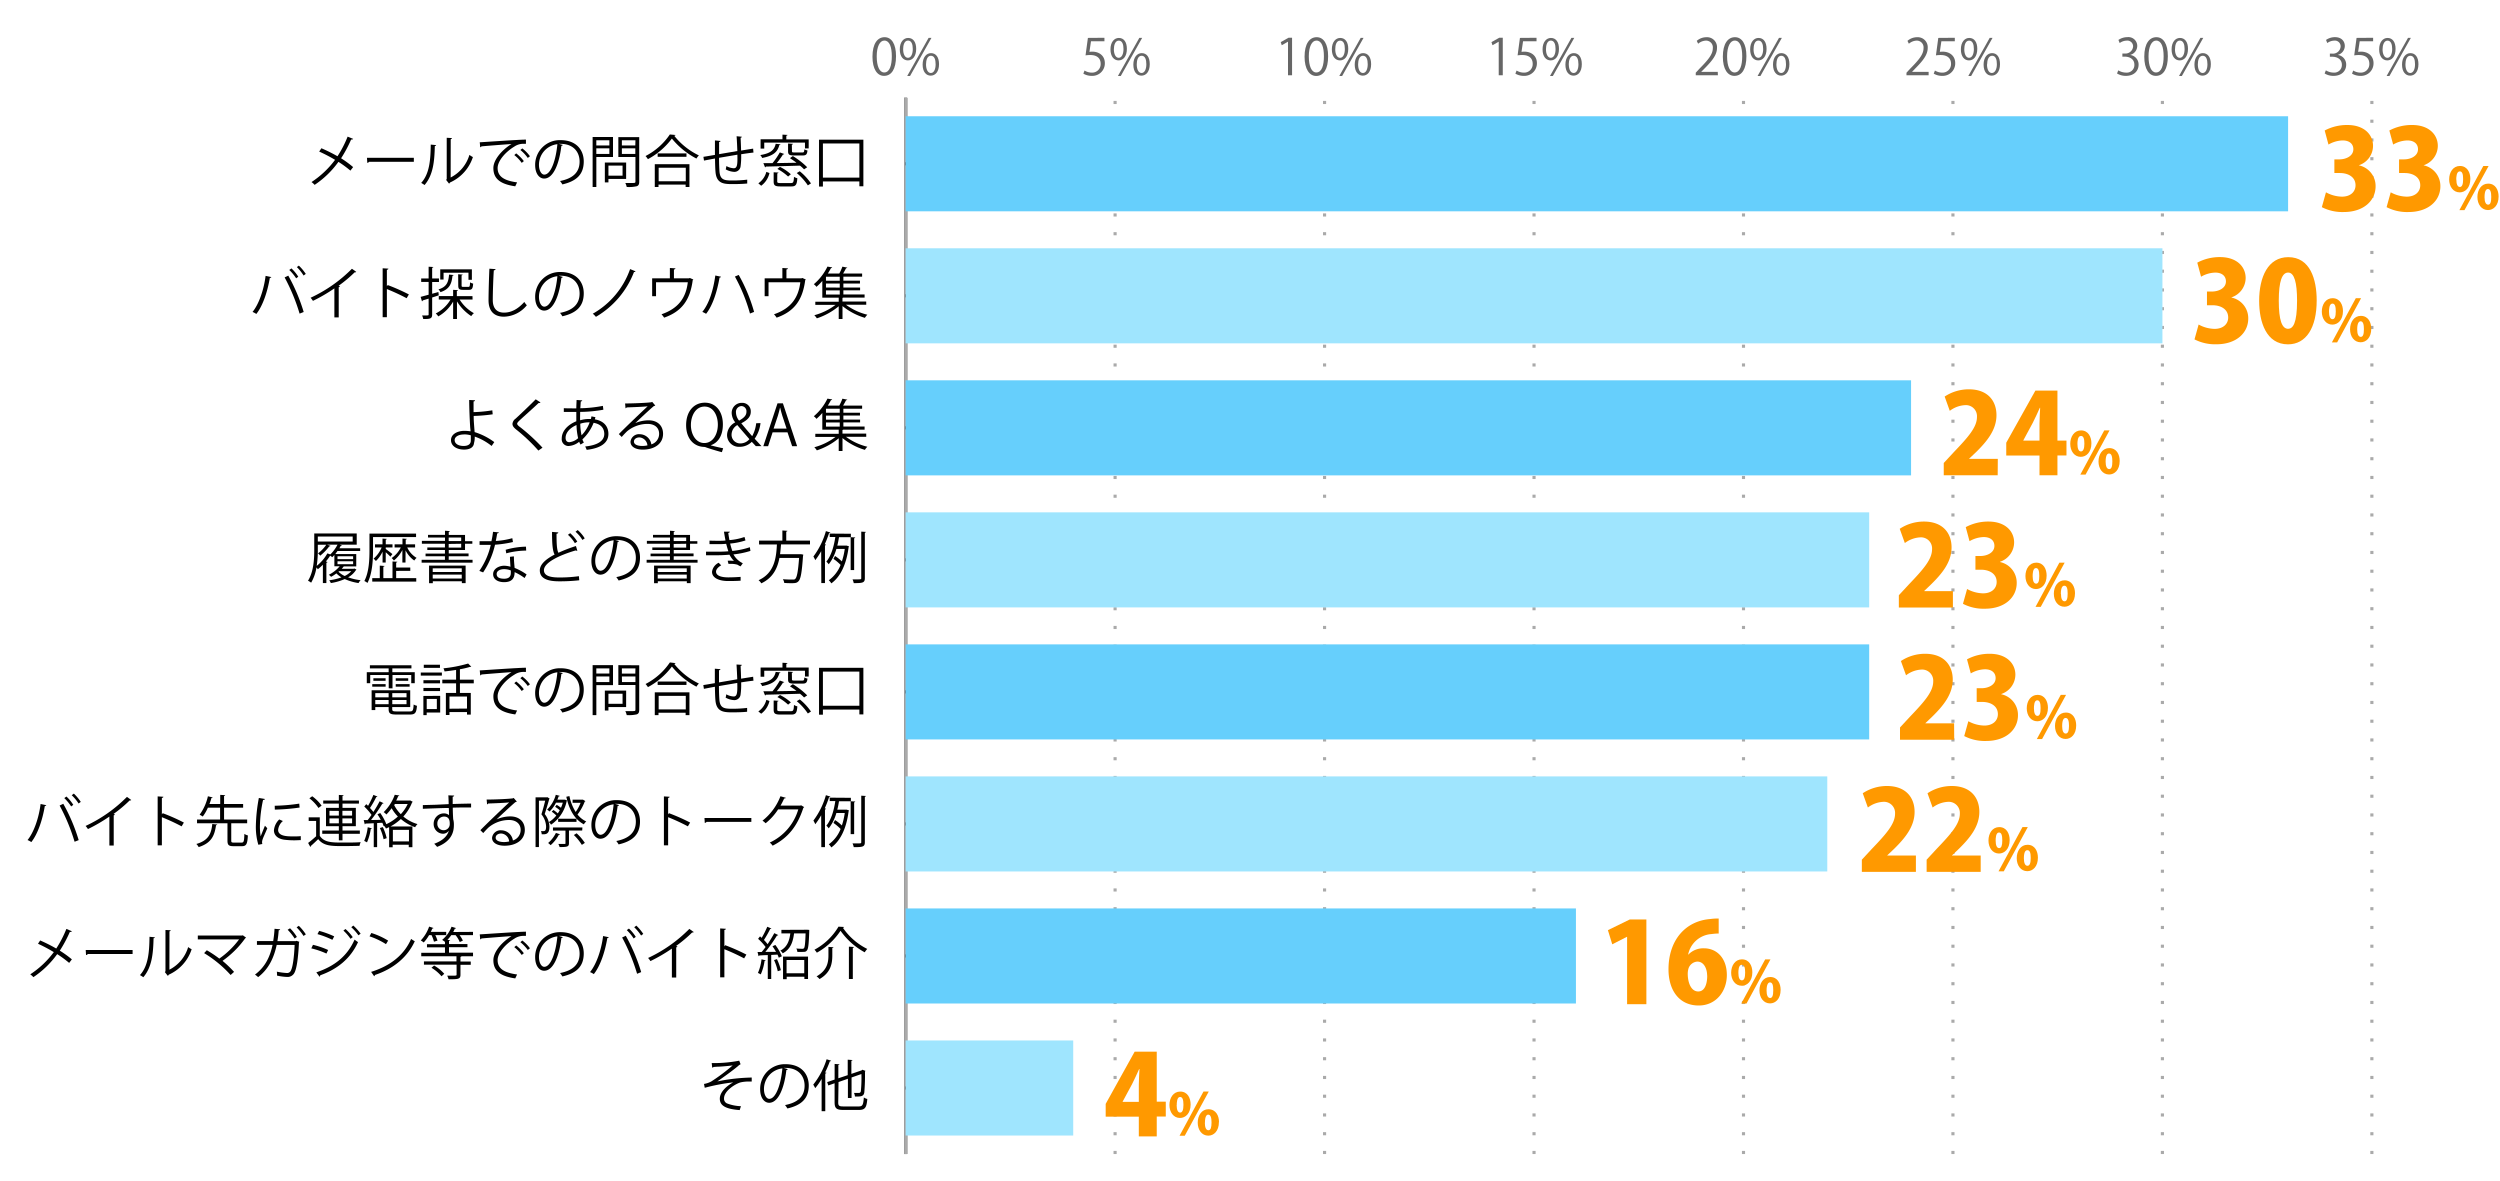 <svg xmlns="http://www.w3.org/2000/svg" viewBox="0 0 800 378"><defs><style>.cls-1,.cls-3,.cls-4,.cls-5{fill:none;}.cls-2{fill:#666;}.cls-3{stroke:#000;}.cls-3,.cls-4,.cls-5{stroke-miterlimit:10;}.cls-4,.cls-5{stroke:#aaa;}.cls-4{stroke-dasharray:1 5;}.cls-6{fill:#66cffc;}.cls-7{fill:#9fe5fe;}.cls-8{fill:#f90;}</style></defs><title>graph5</title><g id="レイヤー_2" data-name="レイヤー 2"><g id="グラフのコピー"><rect class="cls-1" width="800" height="378"/><path class="cls-2" d="M279.19,18.13c0-4.19,1.63-6.23,3.87-6.23s3.67,2.15,3.67,6.07c0,4.16-1.46,6.31-3.84,6.31C280.71,24.28,279.19,22.13,279.19,18.13Zm6.19-.1c0-3-.72-5.05-2.4-5.05-1.42,0-2.43,1.9-2.43,5.05s.88,5.16,2.39,5.16C284.71,23.19,285.38,20.88,285.38,18Z"/><path class="cls-2" d="M293.18,15.63c0,2.5-1.24,3.7-2.66,3.7s-2.59-1.17-2.59-3.54,1.24-3.65,2.67-3.65C292.22,12.14,293.18,13.46,293.18,15.63Zm-4.17.16c0,1.46.53,2.71,1.54,2.71s1.54-1.27,1.54-2.79-.4-2.73-1.54-2.73S289,14.42,289,15.79Zm2.21,8.52h-.91l6.85-12.2h.91Zm9.27-3.78c0,2.48-1.23,3.68-2.66,3.68s-2.59-1.17-2.59-3.54S296.49,17,297.91,17C299.53,17,300.49,18.34,300.49,20.53Zm-4.16.08c0,1.52.53,2.75,1.54,2.75s1.53-1.24,1.53-2.78-.38-2.74-1.52-2.74S296.33,19.23,296.33,20.61Z"/><path class="cls-2" d="M353.42,12.09V13.2h-4.3l-.5,3.39a7.09,7.09,0,0,1,.93-.06c2.13,0,4,1.26,4,3.68a4,4,0,0,1-4.13,4.07,5.32,5.32,0,0,1-2.75-.71l.38-1a4.49,4.49,0,0,0,2.37.67,2.72,2.72,0,0,0,2.79-2.83c0-1.65-1.06-2.8-3.3-2.8a10.21,10.21,0,0,0-1.54.11l.76-5.59Z"/><path class="cls-2" d="M360.6,15.63c0,2.5-1.23,3.7-2.65,3.7s-2.6-1.17-2.6-3.54,1.25-3.65,2.68-3.65C359.64,12.14,360.6,13.46,360.6,15.63Zm-4.16.16c0,1.46.53,2.71,1.54,2.71s1.54-1.27,1.54-2.79S359.12,13,358,13,356.44,14.42,356.44,15.79Zm2.21,8.52h-.91l6.85-12.2h.91Zm9.27-3.78c0,2.48-1.23,3.68-2.66,3.68s-2.59-1.17-2.59-3.54S363.92,17,365.34,17C367,17,367.92,18.34,367.92,20.53Zm-4.16.08c0,1.52.53,2.75,1.53,2.75s1.54-1.24,1.54-2.78-.38-2.74-1.52-2.74S363.76,19.23,363.76,20.61Z"/><path class="cls-2" d="M412.16,24.08V13.34h0l-2,1.14-.32-1,2.48-1.4h1.14v12Z"/><path class="cls-2" d="M417.46,18.13c0-4.19,1.63-6.23,3.87-6.23S425,14.05,425,18c0,4.16-1.46,6.31-3.85,6.31C419,24.28,417.46,22.13,417.46,18.13Zm6.19-.1c0-3-.72-5.05-2.4-5.05-1.43,0-2.43,1.9-2.43,5.05s.88,5.16,2.38,5.16C423,23.19,423.65,20.88,423.65,18Z"/><path class="cls-2" d="M431.44,15.63c0,2.5-1.23,3.7-2.65,3.7s-2.6-1.17-2.6-3.54,1.25-3.65,2.68-3.65C430.48,12.14,431.44,13.46,431.44,15.63Zm-4.16.16c0,1.46.53,2.71,1.54,2.71s1.53-1.27,1.53-2.79S430,13,428.82,13,427.28,14.42,427.28,15.79Zm2.21,8.52h-.91l6.85-12.2h.91Zm9.27-3.78c0,2.48-1.24,3.68-2.66,3.68s-2.59-1.17-2.59-3.54S434.76,17,436.18,17C437.8,17,438.76,18.34,438.76,20.53Zm-4.16.08c0,1.52.52,2.75,1.53,2.75s1.54-1.24,1.54-2.78-.39-2.74-1.52-2.74S434.6,19.23,434.6,20.61Z"/><path class="cls-2" d="M479.59,24.08V13.34h0l-2,1.14-.32-1,2.48-1.4h1.14v12Z"/><path class="cls-2" d="M491.69,12.09V13.2h-4.31l-.5,3.39a7.22,7.22,0,0,1,.93-.06c2.13,0,4,1.26,4,3.68a4,4,0,0,1-4.13,4.07,5.39,5.39,0,0,1-2.76-.71l.39-1a4.49,4.49,0,0,0,2.37.67,2.71,2.71,0,0,0,2.78-2.83c0-1.65-1.05-2.8-3.3-2.8a10.06,10.06,0,0,0-1.53.11l.75-5.59Z"/><path class="cls-2" d="M498.87,15.63c0,2.5-1.23,3.7-2.66,3.7s-2.59-1.17-2.59-3.54,1.25-3.65,2.67-3.65C497.91,12.14,498.87,13.46,498.87,15.63Zm-4.16.16c0,1.46.53,2.71,1.54,2.71s1.53-1.27,1.53-2.79-.4-2.73-1.53-2.73S494.71,14.42,494.71,15.79Zm2.21,8.52H496l6.86-12.2h.91Zm9.26-3.78c0,2.48-1.23,3.68-2.65,3.68s-2.6-1.17-2.6-3.54S502.18,17,503.61,17C505.22,17,506.18,18.34,506.18,20.53Zm-4.16.08c0,1.52.53,2.75,1.54,2.75s1.54-1.24,1.54-2.78-.39-2.74-1.52-2.74S502,19.23,502,20.61Z"/><path class="cls-2" d="M549.73,24.08h-7.09v-.81L543.81,22c2.85-2.89,4.29-4.63,4.29-6.58A2.17,2.17,0,0,0,545.81,13a4,4,0,0,0-2.4,1l-.45-.92a4.67,4.67,0,0,1,3.11-1.17,3.19,3.19,0,0,1,3.37,3.41c0,2.25-1.58,4.17-4.06,6.67l-1,1v0h5.3Z"/><path class="cls-2" d="M551.31,18.13c0-4.19,1.63-6.23,3.87-6.23s3.67,2.15,3.67,6.07c0,4.16-1.46,6.31-3.84,6.31C552.83,24.28,551.31,22.13,551.31,18.13Zm6.2-.1c0-3-.72-5.05-2.41-5.05-1.42,0-2.43,1.9-2.43,5.05s.88,5.16,2.39,5.16C556.83,23.19,557.51,20.88,557.51,18Z"/><path class="cls-2" d="M565.3,15.63c0,2.5-1.23,3.7-2.66,3.7s-2.59-1.17-2.59-3.54,1.25-3.65,2.67-3.65C564.34,12.14,565.3,13.46,565.3,15.63Zm-4.16.16c0,1.46.52,2.71,1.53,2.71s1.54-1.27,1.54-2.79-.4-2.73-1.54-2.73S561.14,14.42,561.14,15.79Zm2.2,8.52h-.91l6.85-12.2h.92Zm9.27-3.78c0,2.48-1.23,3.68-2.65,3.68s-2.6-1.17-2.6-3.54S568.61,17,570,17C571.65,17,572.61,18.34,572.61,20.53Zm-4.16.08c0,1.52.53,2.75,1.54,2.75s1.53-1.24,1.53-2.78-.38-2.74-1.52-2.74S568.45,19.23,568.45,20.61Z"/><path class="cls-2" d="M617.16,24.08h-7.09v-.81L611.24,22c2.85-2.89,4.29-4.63,4.29-6.58A2.17,2.17,0,0,0,613.24,13a4,4,0,0,0-2.4,1l-.45-.92a4.64,4.64,0,0,1,3.1-1.17,3.2,3.2,0,0,1,3.38,3.41c0,2.25-1.58,4.17-4.06,6.67l-.95,1v0h5.3Z"/><path class="cls-2" d="M625.54,12.09V13.2h-4.3l-.5,3.39a7.09,7.09,0,0,1,.93-.06c2.13,0,4,1.26,4,3.68a4,4,0,0,1-4.13,4.07,5.35,5.35,0,0,1-2.75-.71l.39-1a4.42,4.42,0,0,0,2.36.67,2.72,2.72,0,0,0,2.79-2.83c0-1.65-1.06-2.8-3.3-2.8a10.06,10.06,0,0,0-1.53.11l.75-5.59Z"/><path class="cls-2" d="M632.73,15.63c0,2.5-1.23,3.7-2.66,3.7s-2.59-1.17-2.59-3.54,1.25-3.65,2.67-3.65C631.77,12.14,632.73,13.46,632.73,15.63Zm-4.16.16c0,1.46.52,2.71,1.53,2.71s1.54-1.27,1.54-2.79S631.24,13,630.1,13,628.57,14.42,628.57,15.79Zm2.2,8.52h-.91l6.85-12.2h.91ZM640,20.53c0,2.48-1.23,3.68-2.66,3.68s-2.59-1.17-2.59-3.54S636,17,637.46,17C639.08,17,640,18.34,640,20.53Zm-4.16.08c0,1.52.53,2.75,1.54,2.75S639,22.12,639,20.58s-.38-2.74-1.52-2.74S635.88,19.23,635.88,20.61Z"/><path class="cls-2" d="M681.74,17.6a3.07,3.07,0,0,1,2.61,3.11c0,1.9-1.38,3.57-4.07,3.57a5.32,5.32,0,0,1-2.83-.77l.4-1a4.75,4.75,0,0,0,2.45.72A2.43,2.43,0,0,0,683,20.69c0-1.76-1.49-2.56-3.06-2.56h-.78v-1h.78a2.46,2.46,0,0,0,2.65-2.23A1.85,1.85,0,0,0,680.49,13a3.94,3.94,0,0,0-2.19.78l-.4-1a5,5,0,0,1,2.85-.89,2.83,2.83,0,0,1,3.17,2.83,3,3,0,0,1-2.18,2.83Z"/><path class="cls-2" d="M686.17,18.13c0-4.19,1.63-6.23,3.87-6.23s3.67,2.15,3.67,6.07c0,4.16-1.46,6.31-3.84,6.31C687.69,24.28,686.17,22.13,686.17,18.13Zm6.19-.1c0-3-.72-5.05-2.4-5.05-1.42,0-2.43,1.9-2.43,5.05s.88,5.16,2.38,5.16C691.69,23.19,692.36,20.88,692.36,18Z"/><path class="cls-2" d="M700.16,15.63c0,2.5-1.24,3.7-2.66,3.7s-2.59-1.17-2.59-3.54,1.24-3.65,2.67-3.65C699.19,12.14,700.16,13.46,700.16,15.63Zm-4.17.16c0,1.46.53,2.71,1.54,2.71s1.54-1.27,1.54-2.79-.4-2.73-1.54-2.73S696,14.42,696,15.79Zm2.21,8.52h-.91l6.85-12.2h.91Zm9.27-3.78c0,2.48-1.23,3.68-2.66,3.68s-2.59-1.17-2.59-3.54S703.47,17,704.89,17C706.51,17,707.47,18.34,707.47,20.53Zm-4.16.08c0,1.52.53,2.75,1.53,2.75s1.54-1.24,1.54-2.78-.38-2.74-1.52-2.74S703.31,19.23,703.31,20.61Z"/><path class="cls-2" d="M748.17,17.6a3.07,3.07,0,0,1,2.61,3.11c0,1.9-1.38,3.57-4.07,3.57a5.32,5.32,0,0,1-2.83-.77l.4-1a4.75,4.75,0,0,0,2.45.72,2.43,2.43,0,0,0,2.67-2.51c0-1.76-1.49-2.56-3.06-2.56h-.78v-1h.78A2.45,2.45,0,0,0,749,14.91,1.84,1.84,0,0,0,746.92,13a3.94,3.94,0,0,0-2.19.78l-.4-1a5,5,0,0,1,2.84-.89c2.2,0,3.17,1.39,3.17,2.83a3,3,0,0,1-2.17,2.83Z"/><path class="cls-2" d="M759.4,12.09V13.2h-4.3l-.5,3.39a7.09,7.09,0,0,1,.93-.06c2.13,0,4,1.26,4,3.68a4,4,0,0,1-4.13,4.07,5.32,5.32,0,0,1-2.75-.71l.38-1a4.49,4.49,0,0,0,2.37.67,2.72,2.72,0,0,0,2.79-2.83c0-1.65-1.06-2.8-3.3-2.8a10.21,10.21,0,0,0-1.54.11l.75-5.59Z"/><path class="cls-2" d="M766.58,15.63c0,2.5-1.23,3.7-2.65,3.7s-2.6-1.17-2.6-3.54,1.25-3.65,2.68-3.65C765.62,12.14,766.58,13.46,766.58,15.63Zm-4.16.16c0,1.46.53,2.71,1.54,2.71s1.54-1.27,1.54-2.79S765.1,13,764,13,762.42,14.42,762.42,15.79Zm2.21,8.52h-.91l6.85-12.2h.91Zm9.27-3.78c0,2.48-1.23,3.68-2.66,3.68s-2.59-1.17-2.59-3.54S769.9,17,771.32,17C772.94,17,773.9,18.34,773.9,20.53Zm-4.16.08c0,1.52.53,2.75,1.53,2.75s1.54-1.24,1.54-2.78-.38-2.74-1.52-2.74S769.74,19.23,769.74,20.61Z"/><line class="cls-3" x1="289.81" y1="369.29" x2="289.81" y2="31.29"/><line class="cls-4" x1="356.83" y1="369.29" x2="356.83" y2="31.29"/><line class="cls-4" x1="423.86" y1="369.29" x2="423.86" y2="31.29"/><line class="cls-4" x1="490.89" y1="369.29" x2="490.89" y2="31.29"/><line class="cls-4" x1="557.92" y1="369.29" x2="557.92" y2="31.29"/><line class="cls-4" x1="624.94" y1="369.29" x2="624.94" y2="31.29"/><line class="cls-4" x1="691.97" y1="369.29" x2="691.97" y2="31.29"/><line class="cls-4" x1="759" y1="369.29" x2="759" y2="31.29"/><line class="cls-5" x1="289.81" y1="369.29" x2="289.81" y2="31.29"/><line class="cls-3" x1="289.81" y1="348.16" x2="307.03" y2="348.16"/><line class="cls-3" x1="289.81" y1="305.91" x2="307.03" y2="305.91"/><line class="cls-3" x1="289.81" y1="263.66" x2="307.03" y2="263.66"/><line class="cls-3" x1="289.81" y1="221.41" x2="307.03" y2="221.41"/><line class="cls-3" x1="289.81" y1="179.16" x2="307.03" y2="179.16"/><line class="cls-3" x1="289.81" y1="136.91" x2="307.03" y2="136.91"/><line class="cls-3" x1="289.81" y1="94.66" x2="307.03" y2="94.66"/><line class="cls-3" x1="289.81" y1="52.41" x2="307.03" y2="52.41"/><rect class="cls-6" x="289.81" y="37.2" width="442.38" height="30.42"/><rect class="cls-7" x="289.81" y="79.45" width="402.17" height="30.42"/><rect class="cls-6" x="289.81" y="121.7" width="321.73" height="30.42"/><rect class="cls-7" x="289.81" y="163.95" width="308.33" height="30.42"/><rect class="cls-6" x="289.81" y="206.2" width="308.33" height="30.42"/><rect class="cls-7" x="289.81" y="248.45" width="294.92" height="30.42"/><rect class="cls-6" x="289.81" y="290.7" width="214.49" height="30.42"/><rect class="cls-7" x="289.81" y="332.95" width="53.62" height="30.42"/><path d="M227.75,340.18a42.13,42.13,0,0,0,8.8-.76l.44,1.14a3.06,3.06,0,0,0-.85.61c-1.82,1.51-4.45,3.4-6.59,4.88a60.44,60.44,0,0,1,11-1.24v1.28c-.25,0-.54,0-.81,0a11.55,11.55,0,0,0-2.75.27c-1.55.43-5.3,2.65-5.3,5.11a1.64,1.64,0,0,0,.94,1.62,13.51,13.51,0,0,0,4.47.89l-.4,1.25c-4.36-.34-6.36-1.35-6.36-3.65s2.52-4.29,4.29-5.22a61.24,61.24,0,0,0-9.11,1.73l-.24-1.23a7.38,7.38,0,0,0,2.36-.81,58.76,58.76,0,0,0,6.83-5.13c-1.12.18-3.37.36-4.4.41-.52,0-1.24.06-1.71.1a.69.69,0,0,1-.46.21Z"/><path d="M252.09,342.12a.47.47,0,0,1-.45.29c-.65,5.6-2.52,10.48-5.51,10.48-1.51,0-2.88-1.51-2.88-4.35a7.9,7.9,0,0,1,8.1-8c5.2,0,7.45,3.3,7.45,6.81,0,4.29-2.48,6.36-6.84,7.36a7.65,7.65,0,0,0-.75-1.09c4.14-.8,6.26-2.81,6.26-6.21,0-3-1.91-5.68-6.12-5.68a4.56,4.56,0,0,0-.54,0Zm-1.73-.23a6.63,6.63,0,0,0-5.89,6.61c0,1.93.83,3.13,1.69,3.13C248.34,351.63,249.91,346.82,250.36,341.89Z"/><path d="M262.92,345.26a21.5,21.5,0,0,1-2.05,2.95,10.46,10.46,0,0,0-.63-1.13,24.75,24.75,0,0,0,4.28-8.12l1.43.46c0,.13-.18.2-.4.18a32.91,32.91,0,0,1-1.51,3.57l.41.13c0,.1-.12.19-.36.23v12.06h-1.17Zm5.31,7.49c0,1.06.25,1.31,1.6,1.31h5c1.22,0,1.42-.57,1.6-2.88a3.15,3.15,0,0,0,1.11.49c-.23,2.64-.64,3.51-2.68,3.51h-5c-2.14,0-2.79-.49-2.79-2.45v-6.09l-2,.71-.38-1.07,2.39-.82v-5l1.53.11c0,.12-.1.19-.34.23v4.25l3-1v-4.95l1.51.11c0,.13-.12.2-.34.23v4.2l3.28-1.12a1.38,1.38,0,0,1,.25-.21l1,.38c0,.05-.1.12-.18.18a65.57,65.57,0,0,1-.21,6.68c-.2,1.24-.94,1.4-3,1.33a3.37,3.37,0,0,0-.3-1.14c.57,0,1.33,0,1.56,0s.52-.07.63-.54a42.2,42.2,0,0,0,.18-5.51l-3.15,1.1v6.57h-1.17V345.2l-3,1.05Z"/><path d="M12.85,300.94A52.15,52.15,0,0,1,18,303.53a35.12,35.12,0,0,0,3.24-6.28L23,298c-.08.16-.33.25-.65.21a42.19,42.19,0,0,1-3.21,6A33.16,33.16,0,0,1,23,307l-.87,1.13a34.82,34.82,0,0,0-3.83-2.81,29.64,29.64,0,0,1-7.62,7.37,5.53,5.53,0,0,0-1-.9,29.47,29.47,0,0,0,7.54-7.11A49.15,49.15,0,0,0,12.16,302Z"/><path d="M27.43,304h15v1.28H28.11a.84.84,0,0,1-.58.34Z"/><path d="M49.55,299.93c0,.16-.18.27-.41.31-.11,4.84-.51,9.25-3.28,12.47a11.86,11.86,0,0,0-1.08-.68c2.68-2.92,3-7.42,3.06-12.26Zm4.66,10.37a11.84,11.84,0,0,0,6-7.24,6.55,6.55,0,0,0,1.12.7A13.46,13.46,0,0,1,54,311.9a.73.73,0,0,1-.31.36l-.93-1.19.19-.27V297.59l1.68.09a.42.42,0,0,1-.4.34Z"/><path d="M78.75,300.06a.45.45,0,0,1-.27.18,30.44,30.44,0,0,1-7.27,7.23A37.48,37.48,0,0,1,74.9,311l-1.1,1a37.67,37.67,0,0,0-8.48-7l.86-.92a36.32,36.32,0,0,1,4,2.67,27.24,27.24,0,0,0,6.32-6.14H63.3v-1.23H77.47l.22-.1Z"/><path d="M95.81,301.39a.41.41,0,0,1-.14.21c-.25,5.21-.76,8.43-1.46,9.71a2.45,2.45,0,0,1-2.36,1.31,17.7,17.7,0,0,1-3.2-.43,8.86,8.86,0,0,0-.06-1.26,20,20,0,0,0,3.15.43,1.31,1.31,0,0,0,1.37-.84c.56-1.08,1-4.09,1.17-8.14H88.54c-.92,4.3-2.7,7.83-5.94,10.3a7.85,7.85,0,0,0-1-.81c3.1-2.33,4.74-5.39,5.62-9.51h-5v-1.21h5.2a33.45,33.45,0,0,0,.43-3.94l1.79.16c0,.18-.2.29-.45.33-.11,1.31-.22,2.32-.42,3.47h5.85l.27-.11Zm-3-4.34A13.53,13.53,0,0,1,95,299.82l-.72.51a16.48,16.48,0,0,0-2.23-2.8Zm2.81-.79A15.91,15.91,0,0,1,97.87,299l-.74.5a17.06,17.06,0,0,0-2.22-2.75Z"/><path d="M100.15,302.34A26.37,26.37,0,0,1,105,304l-.54,1.14a26.09,26.09,0,0,0-4.84-1.66Zm1.08,8.81c5.78-1.95,9.86-5.12,12.24-10.48a11.94,11.94,0,0,0,1.1.81c-2.41,5.31-6.68,8.69-12.12,10.62a.41.41,0,0,1-.2.45Zm.9-13.27a28.65,28.65,0,0,1,4.82,1.76l-.59,1.1a28.22,28.22,0,0,0-4.77-1.82Zm8.42-.6a14.25,14.25,0,0,1,2.33,2.61l-.71.53a14.84,14.84,0,0,0-2.28-2.63Zm2.51-1.1a16.67,16.67,0,0,1,2.34,2.6l-.7.52a16,16,0,0,0-2.29-2.59Z"/><path d="M118.83,298.56A22.77,22.77,0,0,1,124.2,301l-.69,1.13a23.16,23.16,0,0,0-5.26-2.5ZM118.76,311c6.39-2,10.64-5.57,12.8-10.55a7.57,7.57,0,0,0,1.17.74c-2.25,4.93-6.64,8.76-12.75,10.8a.57.57,0,0,1-.25.41Z"/><path d="M138.87,301.35a10.43,10.43,0,0,0-.78-2.1h-.79a12.64,12.64,0,0,1-1.71,2.34,7.11,7.11,0,0,0-.94-.65,12.22,12.22,0,0,0,2.67-4.43l1.4.45a.35.35,0,0,1-.38.16q-.21.54-.48,1.08h4.93v1.05H139.3A11.1,11.1,0,0,1,140,301Zm12.49-3.15v1.05h-4.3a9.12,9.12,0,0,1,1.06,1.74l-1,.47a8.52,8.52,0,0,0-1.34-2.21h-1.38a12.42,12.42,0,0,1-1.23,1.51l.87.05c0,.13-.11.2-.36.24v1.06h5.9v1h-5.9v1.75h7.69V306h-3.7c0,.09-.12.15-.32.2v1.48h3.29v1.06h-3.29v3.17c0,1.44-.77,1.46-3.82,1.46a4.8,4.8,0,0,0-.43-1.16c.74,0,1.4,0,1.87,0,1,0,1.14,0,1.14-.38V308.7H135.66v-1.06h10.41V306H134.8V304.9h7.59v-1.75h-5.76v-1h5.76v-.74a8.23,8.23,0,0,0-.9-.65,10.05,10.05,0,0,0,3-4.21l1.44.43a.34.34,0,0,1-.38.16,9.11,9.11,0,0,1-.52,1.1Zm-10.08,14.21a12.59,12.59,0,0,0-3.21-2.72l.85-.72a13,13,0,0,1,3.24,2.64Z"/><path d="M153.52,299c1.35-.06,12.44-.85,14.78-.86l0,1.34h-.67a5.18,5.18,0,0,0-3.08.92c-2.7,1.62-5.31,4.51-5.31,6.84,0,2.52,1.76,4,6.23,4.59l-.59,1.26c-5.12-.74-7-2.65-7-5.85,0-2.54,2.51-5.62,5.8-7.69-2,.14-7.29.54-9.61.76a.55.55,0,0,1-.4.28Zm11.66,3.55a13,13,0,0,1,2.45,2.48l-.68.56a12,12,0,0,0-2.38-2.5Zm1.95-1.59a11.52,11.52,0,0,1,2.45,2.49l-.69.54a12.78,12.78,0,0,0-2.37-2.49Z"/><path d="M180.09,299.88a.47.47,0,0,1-.45.28c-.65,5.6-2.52,10.48-5.51,10.48-1.51,0-2.88-1.51-2.88-4.35a7.9,7.9,0,0,1,8.1-8c5.2,0,7.45,3.3,7.45,6.81,0,4.29-2.48,6.36-6.84,7.36a7.65,7.65,0,0,0-.75-1.09c4.14-.8,6.26-2.81,6.26-6.21,0-3-1.91-5.68-6.12-5.68a4.56,4.56,0,0,0-.54,0Zm-1.73-.24a6.63,6.63,0,0,0-5.89,6.61c0,1.93.83,3.13,1.69,3.13C176.34,309.38,177.91,304.57,178.36,299.64Z"/><path d="M194.81,299.91c-.05.15-.2.25-.47.27-.72,4.32-2.21,8.88-4.32,11.54a5.82,5.82,0,0,0-1.21-.65c2-2.44,3.61-7,4.18-11.54Zm9.06,11.7A61.38,61.38,0,0,0,199.08,300l1.17-.56a57.55,57.55,0,0,1,4.93,11.63Zm-2.61-14.47a12.93,12.93,0,0,1,2.19,2.66l-.68.51a14.87,14.87,0,0,0-2.2-2.67Zm2.37-.94a15.23,15.23,0,0,1,2.22,2.65l-.7.52a14.75,14.75,0,0,0-2.2-2.65Z"/><path d="M222,298.25a.41.41,0,0,1-.34.15.62.62,0,0,1-.18,0,42.4,42.4,0,0,1-5.13,4.3l.43.2a.44.44,0,0,1-.39.24v9.67H215v-9.26a52.17,52.17,0,0,1-6.86,4,7.05,7.05,0,0,0-.75-1,45.55,45.55,0,0,0,13.19-9.3Z"/><path d="M238.12,306.68a64.73,64.73,0,0,0-6.32-2.93v9h-1.35V297.1l1.82.11c0,.2-.16.32-.47.38v5.26l.27-.38a61.3,61.3,0,0,1,6.77,3Z"/><path d="M248.32,304.59a16.82,16.82,0,0,0-1.13-1.78l.92-.43A16.58,16.58,0,0,1,250.2,306l-1,.47a6.77,6.77,0,0,0-.41-1l-2,.11v7.71h-1.1v-7.66c-1,0-2,.09-2.7.11a.29.29,0,0,1-.25.23l-.33-1.34h1.33c.4-.47.83-1,1.25-1.59a16,16,0,0,0-2.4-2.61l.61-.79a5.82,5.82,0,0,1,.54.48,29.65,29.65,0,0,0,1.79-3.56l1.31.56c-.07.1-.18.14-.38.14a32.14,32.14,0,0,1-2,3.53,11.9,11.9,0,0,1,1.17,1.35c.81-1.21,1.58-2.48,2.14-3.53l1.28.61a.53.53,0,0,1-.42.15,49.29,49.29,0,0,1-3.71,5.24ZM245,307.31c0,.11-.14.18-.34.18a15.79,15.79,0,0,1-1.22,4.32,8.5,8.5,0,0,0-.9-.47,15.31,15.31,0,0,0,1.15-4.37Zm3.88,3.49a16.67,16.67,0,0,0-1.19-3.58l.93-.3a17.05,17.05,0,0,1,1.26,3.54Zm9.5-13.28.58.05c0,.11,0,.25,0,.4-.14,4.17-.31,5.63-.72,6.14s-.59.5-1.84.5c-.37,0-.81,0-1.24,0a2.83,2.83,0,0,0-.34-1.09c.81.07,1.58.09,1.87.09a.73.73,0,0,0,.58-.18c.27-.31.41-1.53.52-4.74H254.1c-.34,2.5-1,5-3.63,6.37a3.25,3.25,0,0,0-.76-.86c2.21-1.13,2.9-3.22,3.19-5.51h-2.85v-1.13Zm-7.81,15.82v-7.23h8v7.16h-1.17v-.72h-5.66v.79Zm6.79-6.14h-5.66v4.25h5.66Z"/><path d="M261.39,304.86a5.46,5.46,0,0,0-.76-.95,19.86,19.86,0,0,0,7.69-7.38l1.79.1a.43.43,0,0,1-.38.27,20.56,20.56,0,0,0,7.79,6.76,7.25,7.25,0,0,0-.81,1.08,22.79,22.79,0,0,1-7.74-6.9A21.57,21.57,0,0,1,261.39,304.86ZM265.1,303c.9.08,1.26.09,1.6.11,0,.13-.12.22-.36.25v2.26c0,2.59-.39,5.54-4.09,7.68a4.16,4.16,0,0,0-.95-.86c3.48-2,3.8-4.57,3.8-6.84Zm6.55-.07,1.61.11c0,.13-.11.22-.36.25v10h-1.25Z"/><path d="M14.81,257.66c-.05.15-.2.25-.47.27-.72,4.32-2.21,8.88-4.32,11.54a5.82,5.82,0,0,0-1.21-.65c2-2.44,3.61-7,4.18-11.54Zm9.06,11.7a61.38,61.38,0,0,0-4.79-11.59l1.17-.56a57.55,57.55,0,0,1,4.93,11.63Zm-2.61-14.47a12.93,12.93,0,0,1,2.19,2.66l-.68.51a14.87,14.87,0,0,0-2.2-2.67Zm2.37-.94a15.23,15.23,0,0,1,2.22,2.65l-.7.52a14.75,14.75,0,0,0-2.2-2.65Z"/><path d="M42,256a.41.41,0,0,1-.34.15.62.62,0,0,1-.18,0,42.4,42.4,0,0,1-5.13,4.3l.43.2a.44.44,0,0,1-.39.24v9.67H35v-9.26a52.17,52.17,0,0,1-6.86,4,7.05,7.05,0,0,0-.75-1A45.55,45.55,0,0,0,40.62,255Z"/><path d="M58.12,264.43a64.73,64.73,0,0,0-6.32-2.93v9H50.45V254.85l1.82.11c0,.2-.16.32-.47.38v5.26l.27-.38a61.3,61.3,0,0,1,6.77,3Z"/><path d="M69.51,263.84c0,.12-.14.21-.38.23-.46,3.17-1.35,5.67-5.56,7a3.84,3.84,0,0,0-.74-1c3.93-1.12,4.79-3.35,5.1-6.39ZM74,269c0,.54.13.63.85.63h2.45c.7,0,.83-.38.9-2.79a3.36,3.36,0,0,0,1.12.5c-.15,2.75-.49,3.44-1.91,3.44H74.73c-1.54,0-1.94-.38-1.94-1.8v-5.53H63.05v-1.19h7.38v-3.81H66.52a13.21,13.21,0,0,1-1.64,2.84,7,7,0,0,0-1-.58,15.83,15.83,0,0,0,2.65-5.9l1.53.36c-.06.12-.16.18-.4.18a18.53,18.53,0,0,1-.63,1.92h3.44v-2.91l1.58.09c0,.14-.12.23-.35.25v2.57h6.1v1.18h-6.1v3.81h7.39v1.19H74Z"/><path d="M84.78,255.68c-.06.2-.24.31-.6.29a43.13,43.13,0,0,0-1,8.1,20,20,0,0,0,.23,3.57c.34-.89,1.12-2.78,1.37-3.41l.76.8c-.74,1.81-1.28,2.84-1.53,3.65a2.77,2.77,0,0,0-.15.85,2,2,0,0,0,.09.55l-1.28.24a20,20,0,0,1-.79-6.2,53.22,53.22,0,0,1,.95-8.76Zm11.47,13.16c-.65,0-1.32.06-2,.06a25.68,25.68,0,0,1-3.34-.2c-2.22-.33-3.25-1.55-3.25-3a5.52,5.52,0,0,1,1.7-3.48l1.17.51A4.24,4.24,0,0,0,89,265.57c0,2.08,3.06,2.08,4.93,2.08.76,0,1.57,0,2.32-.09Zm-8.34-11a58.89,58.89,0,0,0,7.85-.68l.11,1.26a67.09,67.09,0,0,1-7.93.66Z"/><path d="M102.33,261.55v5.92c1.4,2.15,4,2.15,7.41,2.15,2,0,4.29,0,5.69-.13a4.26,4.26,0,0,0-.38,1.19c-1.24,0-3.22.07-5,.07-4,0-6.45,0-8.23-2.23-.83.81-1.67,1.6-2.38,2.21a.24.24,0,0,1-.14.29l-.7-1.28c.77-.57,1.71-1.37,2.56-2.14v-4.9H98.78v-1.15Zm-2.42-6.75a12.93,12.93,0,0,1,3,3l-1,.75a13,13,0,0,0-2.91-3.1Zm8.52,14.1v-2.09h-5.31v-1.05h5.31v-1.38h-4.11v-5.87h4.11v-1.35h-5v-1h5v-1.78l1.53.09c0,.12-.13.21-.36.25v1.44h5.26v1H109.6v1.35h4.27v5.87H109.6v1.38h5.55v1.05H109.6v2.09Zm-3-9.44V261h3v-1.51Zm0,4h3v-1.57h-3Zm7.24-4h-3.1V261h3.1Zm0,4v-1.57h-3.1v1.57Z"/><path d="M131.25,256.13l.83.45a.29.29,0,0,1-.21.18,14,14,0,0,1-2.81,4.52,12.38,12.38,0,0,0,4.54,2.43,4.5,4.5,0,0,0-.76,1,13.74,13.74,0,0,1-4.56-2.63,16.62,16.62,0,0,1-3.31,2.38h7v6.64h-1.17v-.79h-5.15v.81h-1.13v-6.44l-1,.45a4,4,0,0,0-.59-.83l-.16.07a7.63,7.63,0,0,0-.42-1.08c-.56,0-1.13.05-1.67.09v7.71h-1.08v-7.66c-1,.06-1.91.09-2.63.11a.29.29,0,0,1-.25.23l-.33-1.34h1.26c.4-.49.81-1.05,1.24-1.66a17.11,17.11,0,0,0-2.32-2.67l.63-.77c.18.16.38.34.58.54a29,29,0,0,0,1.71-3.51l1.28.54c-.06.11-.18.16-.38.16a27.08,27.08,0,0,1-2,3.49,14.13,14.13,0,0,1,1.09,1.28,36.22,36.22,0,0,0,2-3.42l1.26.6a.48.48,0,0,1-.39.16,52.62,52.62,0,0,1-3.62,5.24l3.11-.06a16.39,16.39,0,0,0-1.06-1.78l.9-.4a15.63,15.63,0,0,1,1.94,3.57,14.51,14.51,0,0,0,3.7-2.45,12.7,12.7,0,0,1-2-2.66,15,15,0,0,1-1.68,2,4.33,4.33,0,0,0-.86-.75,14.59,14.59,0,0,0,3.54-5.55l1.46.22c0,.12-.16.21-.36.23-.18.43-.39.92-.64,1.4h4.14ZM119,265.06a.34.34,0,0,1-.35.18,16.93,16.93,0,0,1-1.21,4.32c-.25-.16-.65-.34-.9-.47a15.36,15.36,0,0,0,1.13-4.37Zm3.75,3.49a16.13,16.13,0,0,0-1.19-3.58l.94-.3a16.73,16.73,0,0,1,1.24,3.54Zm8.12-3h-5.15v3.69h5.15Zm-4.5-8.27-.23.36a11.32,11.32,0,0,0,2.12,2.9,12.63,12.63,0,0,0,2.2-3.26Z"/><path d="M143.58,257.32c0-.4-.07-2.36-.11-2.81l1.86.07c0,.15-.14.33-.47.38,0,.22,0,.43,0,2.32,2.21-.07,4.53-.12,5.89-.14v1.24c-1.54,0-3.71,0-5.86.07,0,1.41.07,2.7.13,3.69a6.2,6.2,0,0,1,.22,1.9,8.08,8.08,0,0,1-.18,1.74c-.47,2.11-2,4-5.19,5.22a9.74,9.74,0,0,0-.92-1c2.76-1,4.23-2.49,4.68-4.2h0a2.28,2.28,0,0,1-1.86,1,3.08,3.08,0,0,1-3-3.16,3.31,3.31,0,0,1,3.24-3.36,2.62,2.62,0,0,1,1.67.56c0-.31,0-1.52-.07-2.29-1.87,0-7.56.23-8.3.27l0-1.19,4.11-.11Zm.34,6.32c0-.7,0-2.34-1.83-2.34a2.16,2.16,0,0,0-2.14,2.28,2,2,0,0,0,2,2.09A1.94,1.94,0,0,0,143.92,263.64Z"/><path d="M158.81,262.25a10.94,10.94,0,0,1,4.47-1c2.86,0,4.66,1.67,4.66,4.32,0,3.26-2.86,5.06-6.48,5.06-2.34,0-4-.94-4-2.52a2.73,2.73,0,0,1,3-2.41,3.8,3.8,0,0,1,3.67,3.25,3.52,3.52,0,0,0,2.48-3.36c0-1.95-1.44-3.19-3.7-3.19a10.27,10.27,0,0,0-6.54,2.36c-.54.5-1.24,1.26-1.73,1.82l-.92-.92c1.62-1.69,6.77-6.61,9.22-8.9-1,.15-4.64.29-6.7.36a.59.59,0,0,1-.37.28l-.15-1.54c2.43,0,7.08-.19,8.39-.39l.27-.13,1,1.17a.85.85,0,0,1-.44.16c-1.27,1.05-4.7,4.25-6.1,5.6Zm2.48,7.21a7.76,7.76,0,0,0,1.64-.19,2.76,2.76,0,0,0-2.55-2.55c-.94,0-1.77.5-1.77,1.33C158.61,269.15,160.11,269.46,161.29,269.46Z"/><path d="M175.14,255.09l.73.45a.36.36,0,0,1-.12.16c-.38,1.38-.94,3.28-1.44,4.79a6.89,6.89,0,0,1,1.51,4c0,2.51-1.19,2.54-2.47,2.47a2.78,2.78,0,0,0-.25-1c.23,0,.45,0,.65,0,.56,0,1,0,1-1.55a6.67,6.67,0,0,0-1.5-3.83c.45-1.37.9-3.08,1.21-4.36h-2v14.85h-1.08V255.14H175Zm3,2.46a11.85,11.85,0,0,1,1.37.94,11.76,11.76,0,0,0,.59-1.64h-2.19a9.67,9.67,0,0,1-2.06,2.83,6.24,6.24,0,0,0-.77-.6,10.5,10.5,0,0,0,2.77-4.75l1.26.34c0,.13-.16.18-.36.18-.1.34-.25.7-.39,1.05h2.21l.22,0a3,3,0,0,1,.68.29.6.6,0,0,1-.14.2,11.94,11.94,0,0,1-5,7.51,3.06,3.06,0,0,0-.7-.83,8.82,8.82,0,0,0,2.39-2.11,10.47,10.47,0,0,0-1.47-1.22l.55-.54a10.14,10.14,0,0,1,1.39,1.09c.23-.32.43-.66.63-1a8.25,8.25,0,0,0-1.48-1.1Zm.68,9.6a11.91,11.91,0,0,1-2.62,3.31,6.91,6.91,0,0,0-.8-.7,10,10,0,0,0,2.49-3.22c1,.32,1.13.38,1.3.45C179.17,267.1,179,267.15,178.84,267.15Zm7.48-1.37h-4.23v4c0,1.14-.44,1.28-3,1.28a4.29,4.29,0,0,0-.4-1c.92,0,1.71,0,2,0s.28-.05.28-.27v-4h-4v-1h9.42ZM178.61,263v-1h5.87v1Zm7.92-7.12.78.47c0,.09-.13.13-.2.16a15.86,15.86,0,0,1-2.31,4.14,7.91,7.91,0,0,0,2.8,2.22,3.4,3.4,0,0,0-.76.92c-3-1.57-4.74-4.76-5.62-8.83l1-.21a15.1,15.1,0,0,0,2,5.08,12.92,12.92,0,0,0,1.57-2.94h-2.56v-1h3.11Zm-.34,14.48a15.82,15.82,0,0,0-2.56-3.15l.89-.56a16.13,16.13,0,0,1,2.63,3.08Z"/><path d="M198.09,257.62a.47.47,0,0,1-.45.29c-.65,5.6-2.52,10.48-5.51,10.48-1.51,0-2.88-1.51-2.88-4.35a7.9,7.9,0,0,1,8.1-8c5.2,0,7.45,3.3,7.45,6.81,0,4.29-2.48,6.36-6.84,7.36a7.65,7.65,0,0,0-.75-1.09c4.14-.8,6.26-2.81,6.26-6.21,0-3-1.91-5.68-6.12-5.68a4.56,4.56,0,0,0-.54,0Zm-1.73-.23a6.63,6.63,0,0,0-5.89,6.61c0,1.93.83,3.13,1.69,3.13C194.34,267.13,195.91,262.32,196.36,257.39Z"/><path d="M220.12,264.43a64.73,64.73,0,0,0-6.32-2.93v9h-1.35V254.85l1.82.11c0,.2-.16.32-.47.38v5.26l.27-.38a61.3,61.3,0,0,1,6.77,3Z"/><path d="M225.43,261.75h15V263H226.11a.84.84,0,0,1-.58.34Z"/><path d="M257.33,258.27a1.68,1.68,0,0,1-.27.26c-1.89,5.83-4.85,9.57-9.82,12.09a4.87,4.87,0,0,0-.91-1A16.88,16.88,0,0,0,255.45,259H249a18.42,18.42,0,0,1-4,4.44,7.47,7.47,0,0,0-1-.83,18.22,18.22,0,0,0,5.74-7.81l1.71.49c-.07.18-.29.23-.52.23-.36.79-.74,1.55-1.15,2.27h6.33l.22-.11Z"/><path d="M262.78,260.87a22.44,22.44,0,0,1-1.89,2.88,10.76,10.76,0,0,0-.6-1.17,24.7,24.7,0,0,0,4-8.12l1.43.45c-.06.12-.18.19-.42.19a34.2,34.2,0,0,1-1.38,3.57l.41.13c0,.12-.13.19-.34.23v12.06h-1.17Zm9.5-5.57v1.1h-3.8c-.14.85-.3,1.77-.55,2.7h2.82l.22,0c.16.05.32.1.74.27a.41.41,0,0,1-.15.21c-.73,5.71-2.73,9.58-5.54,11.6a4.17,4.17,0,0,0-.81-1,10.87,10.87,0,0,0,3.78-4.91,14.78,14.78,0,0,0-2.29-1.93l.52-.92a14,14,0,0,1,2.18,1.73,21.54,21.54,0,0,0,.92-4h-2.68a14,14,0,0,1-2.45,4.92,4.37,4.37,0,0,0-.76-.85c1.66-2,2.47-5.19,2.87-7.87h-1.79v-1.1Zm1.05,11.62h-1.12V256.4l1.46.09c0,.13-.11.22-.34.25Zm2.27-12.3,1.49.09c0,.12-.11.21-.34.23v14.55c0,1.5-.69,1.6-3.55,1.6a5.4,5.4,0,0,0-.39-1.2l1.49,0c1.19,0,1.3,0,1.3-.41Z"/><path d="M124.39,220.25V216h-5.92v2.63h-1.1v-3.53h7v-1.21h-6v-1h13.29v1h-6.11v1.21h7.17v3.53H131.6V216h-6v4.28Zm1.12,6.67c0,.61.24.74,1.41.74h4.19c1,0,1.15-.33,1.26-2.22a3.39,3.39,0,0,0,1.06.41c-.18,2.24-.57,2.8-2.25,2.8h-4.32c-1.94,0-2.5-.33-2.5-1.75v-.63h-4.27v.95h-1.17v-6.34h12.35v5.39h-5.76Zm-6.39-7.19v-.81h4.28v.81Zm.36-2.68h3.91v.81h-3.91Zm4.88,4.75h-4.27v1.34h4.27Zm-4.27,3.55h4.27V224h-4.27Zm10-2.21V221.8h-4.56v1.34Zm-4.56,2.21h4.56V224h-4.56Zm1.1-8.3h4v.81h-4Zm0,2.68v-.81h4.45v.81Z"/><path d="M134.65,216.2v-1h6.75v1Zm6.21,6.47V228h-4.32v.85h-1.06v-6.14Zm-.05-5v1H135.5v-1Zm-5.31,3.47v-1h5.31v1Zm5.29-8.42v1h-5.18v-1Zm-1,10.94h-3.24v3.24h3.24Zm11.82-5h-4.43v3.08h3.47v6.93h-1.21v-.81h-5.61v.93h-1.15v-7.05h3.27v-3.08h-4.41v-1.16h4.41v-3.13c-1.22.2-2.5.36-3.69.49a4.21,4.21,0,0,0-.36-1,42.92,42.92,0,0,0,7.9-1.53l1,1a.23.23,0,0,1-.18.06.62.62,0,0,1-.18,0,24.92,24.92,0,0,1-3.27.77v3.33h4.43Zm-2.17,8.08V222.9h-5.61v3.89Z"/><path d="M153.52,214.53c1.35-.06,12.44-.85,14.78-.86l0,1.34h-.67a5.18,5.18,0,0,0-3.08.92c-2.7,1.62-5.31,4.51-5.31,6.84,0,2.52,1.76,4,6.23,4.59l-.59,1.26c-5.12-.74-7-2.65-7-5.85,0-2.54,2.51-5.62,5.8-7.69-2,.14-7.29.54-9.61.76a.55.55,0,0,1-.4.28Zm11.66,3.55a13,13,0,0,1,2.45,2.48l-.68.56a12,12,0,0,0-2.38-2.5Zm1.95-1.59a11.52,11.52,0,0,1,2.45,2.49l-.69.54a12.78,12.78,0,0,0-2.37-2.49Z"/><path d="M180.09,215.38a.47.47,0,0,1-.45.28c-.65,5.6-2.52,10.48-5.51,10.48-1.51,0-2.88-1.51-2.88-4.35a7.9,7.9,0,0,1,8.1-7.95c5.2,0,7.45,3.3,7.45,6.81,0,4.29-2.48,6.36-6.84,7.36a7.65,7.65,0,0,0-.75-1.09c4.14-.8,6.26-2.81,6.26-6.21,0-3-1.91-5.68-6.12-5.68a4.56,4.56,0,0,0-.54,0Zm-1.73-.24a6.63,6.63,0,0,0-5.89,6.61c0,1.93.83,3.13,1.69,3.13C176.34,224.88,177.91,220.07,178.36,215.14Z"/><path d="M196.16,219.25h-5.33v9.59h-1.19v-16h6.52ZM195,213.88h-4.18v1.66H195Zm-4.18,4.38H195v-1.8h-4.18Zm9.54,8H194.7v1.1h-1.15V221h6.82ZM199.22,222H194.7v3.21h4.52Zm5.33-9.11v14.24c0,.85-.22,1.25-.77,1.46a11.4,11.4,0,0,1-3.23.24,5,5,0,0,0-.45-1.27c.63,0,1.23,0,1.73,0,1.41,0,1.51,0,1.51-.49v-7.86h-5.47v-6.36Zm-1.21,1H199v1.66h4.3Zm-4.3,4.38h4.3v-1.8H199Z"/><path d="M216.14,212.19c0,.16-.18.23-.38.27a22.75,22.75,0,0,0,7.89,6.28,4.32,4.32,0,0,0-.79,1,25,25,0,0,1-7.85-6.45,23.36,23.36,0,0,1-7.67,6.59,6.59,6.59,0,0,0-.76-1,21,21,0,0,0,7.78-6.9Zm-6.61,16.65v-7.29h11.09v7.29H219.4v-.77h-8.68v.77Zm.92-10.76h9.22v1.09h-9.22Zm9,4.59h-8.68V227h8.68Z"/><path d="M237.38,212.75c0,.18-.12.27-.39.34.07,1.26.12,2.74.16,4.09,1.42-.24,2.79-.45,3.85-.62l.11,1.26c-1.08.11-2.49.31-3.94.54a22.94,22.94,0,0,1-.2,4,2,2,0,0,1-2,1.68,6.19,6.19,0,0,1-2.77-.8,7.36,7.36,0,0,0,.21-1.06,5.53,5.53,0,0,0,2.36.7c1.08,0,1.25-1.06,1.16-4.34l-5.87,1c0,1.72.07,3.35.14,4.36.22,2.74,1.57,2.9,4.16,2.9a39.22,39.22,0,0,0,4.72-.27l0,1.23c-1.28.14-3.09.19-4.61.19-2.79,0-5.24-.07-5.54-3.94-.09-1-.13-2.58-.16-4.25-1.12.2-2.6.49-3.52.67l-.19-1.21c1-.14,2.44-.41,3.69-.61,0-1.57,0-3.26,0-4.63l1.78.16c0,.2-.16.31-.45.34,0,1.1,0,2.54,0,3.89l5.84-1c-.06-1.53-.13-3.27-.24-4.73Z"/><path d="M242.67,227.66a6.36,6.36,0,0,0,2.56-3.71l1,.37a7,7,0,0,1-2.65,4.07Zm7.08-12.48c0,.11-.15.2-.35.21-.55,2.06-1.69,3.44-5.51,4.16a2.89,2.89,0,0,0-.61-.93c3.44-.56,4.52-1.7,4.94-3.61Zm-5.19-.54v1.92h-1.17v-2.95h7v-1.53l1.59.09c0,.13-.11.22-.36.25v1.19h7.16v2.88h-1.19v-1.85Zm9.15,4.3a24.17,24.17,0,0,1,4.59,3.58l-1,.67A11.29,11.29,0,0,0,256,222c-4,.12-8.26.25-10.93.3a.28.28,0,0,1-.25.24l-.54-1.33,2.92,0a24.06,24.06,0,0,0,2.34-3.44l1.42.5c-.05.11-.18.16-.4.16a28.42,28.42,0,0,1-2,2.76l6.32-.11c-.69-.54-1.42-1-2.09-1.48Zm-5,8.1c0,.45.18.54,1.1.54h3.26c.77,0,.92-.25,1-2a3.3,3.3,0,0,0,1.08.45c-.14,2.12-.52,2.63-1.94,2.63h-3.46c-1.73,0-2.18-.31-2.18-1.59v-2.91l1.53.09c0,.12-.11.21-.36.25Zm3.48-1.55a15.6,15.6,0,0,0-3.43-2.43l.83-.66a15.2,15.2,0,0,1,3.48,2.36Zm1.24-8.13c0,.37.11.43.81.43h2.48c.52,0,.61-.11.67-1a4,4,0,0,0,1,.36c-.12,1.28-.47,1.6-1.55,1.6h-2.73c-1.55,0-1.93-.27-1.93-1.4v-2.44l1.57.11c0,.13-.13.22-.36.26Zm2.48,6.44a17.8,17.8,0,0,1,3.6,3.89c-.56.36-.79.49-1,.63a17.93,17.93,0,0,0-3.55-3.94Z"/><path d="M262.09,213.7h14.19v14.91H275v-1.55H263.33v1.64h-1.24Zm1.24,12.14H275V214.91H263.33Z"/><path d="M113.34,181.91l.71.33a.54.54,0,0,1-.15.18,6.93,6.93,0,0,1-2.5,2.32,17,17,0,0,0,4,.92,4,4,0,0,0-.67.92,17.15,17.15,0,0,1-4.41-1.28,18.32,18.32,0,0,1-4.45,1.28,4,4,0,0,0-.52-.89,18.59,18.59,0,0,0,3.91-.93,8.63,8.63,0,0,1-1.62-1.28,10.66,10.66,0,0,1-1.7,1.1,4.59,4.59,0,0,0-.72-.65,11.08,11.08,0,0,0,3.48-2.72H107v-3.62c-.24.25-.45.49-.69.7a6,6,0,0,0-.66-.48,15.08,15.08,0,0,1-1.37,1.85l.5.18c0,.11-.14.2-.34.24v6.51h-1.12v-5.88a17.62,17.62,0,0,1-1.6,1.44l-.45-.58a14.07,14.07,0,0,1-1.71,4.9,4.25,4.25,0,0,0-1-.63c1.8-2.88,2-6.9,2-9.82v-5.31h13.59v3.59h-5.43l.68.23a.35.35,0,0,1-.38.14c-.12.26-.27.53-.41.78h6.64v.86H108c-.22.33-.47.65-.7,1H114v3.94H110c-.2.25-.4.5-.63.76h3.82ZM101.7,176a32.3,32.3,0,0,1-.35,5.08,13.57,13.57,0,0,0,3.41-4l.95.34A12.17,12.17,0,0,0,108,174.3h-3.33l1.08.37a.33.33,0,0,1-.38.15,16.6,16.6,0,0,1-2.9,3,4.88,4.88,0,0,0-.7-.74,12.35,12.35,0,0,0,2.65-2.77H101.7Zm11.16-4.3H101.7v1.59h11.16ZM108,178v.92H113V178Zm0,1.6v.94H113v-.94Zm.49,3.19-.18.16a6.93,6.93,0,0,0,2,1.37,7,7,0,0,0,2.09-1.53Z"/><path d="M119.37,171.87v4.26c0,3-.21,7.38-1.78,10.41a4.05,4.05,0,0,0-1-.61c1.51-2.88,1.64-6.92,1.64-9.82v-5.36h14.91v1.12Zm7.4,10.82V185h6.43v1.11H119.12V185h2.41v-4l1.5.11c0,.12-.13.21-.36.23V185h2.93v-5.33l1.53.09c0,.13-.13.22-.36.25v1.59h4.52v1.08ZM123.42,180h-1v-3.47a10,10,0,0,1-2.14,3,4.78,4.78,0,0,0-.73-.76,9.79,9.79,0,0,0,2.58-3.58H120v-1h2.4v-1.84l1.37.09c0,.12-.11.21-.33.23v1.52h2.16v1h-2.16v.48c.51.36,1.8,1.35,2.13,1.64l-.65.83c-.29-.33-.94-.94-1.48-1.42Zm6.34,0h-1v-4a10.79,10.79,0,0,1-2.71,3.37,4.9,4.9,0,0,0-.72-.79,9.23,9.23,0,0,0,2.94-3.4h-2v-1h2.52v-1.84l1.38.09c0,.12-.11.21-.34.23v1.52h3v1h-2.52a7.46,7.46,0,0,0,3,3.34,3.74,3.74,0,0,0-.74.85,8.51,8.51,0,0,1-2.79-3.28Z"/><path d="M143.58,179.14h7.64v.92h-16.3v-.92h7.46V178h-6.2v-.85h6.2V176h-5.64v-.82h5.64V174H135v-.92h7.4V172h-5.44v-.84h5.44v-1.32l1.56.11c0,.13-.11.2-.36.23v1h5.21v2h2.34V174h-2.34v2h-5.21v1.1h6.34V178h-6.34Zm-6.28,7.49V181H149v5.61h-1.21V186h-9.29v.63Zm10.46-4.77h-9.29v1.19h9.29Zm-9.29,3.26h9.29v-1.25h-9.29ZM143.58,172v1.14h4V172Zm0,2.06v1.17h4V174Z"/><path d="M159.66,170.37a.61.61,0,0,1-.56.31c-.13.79-.29,1.73-.45,2.43a24.77,24.77,0,0,0,5.29-.89l.2,1.23a36.66,36.66,0,0,1-5.73.86,26.68,26.68,0,0,1-3.81,8.86l-1.21-.48a24.07,24.07,0,0,0,3.66-8.34h-3.59v-1.17h2.15l1.65,0a29.62,29.62,0,0,0,.51-3Zm4.79,7.67c0,1.46.12,2.45.23,3.69a18.4,18.4,0,0,1,3.83,2.09l-.64,1.15a17.31,17.31,0,0,0-3.19-1.89c0,1.8-.72,3.21-3.37,3.21-2,0-3.53-.9-3.51-2.6s1.89-2.66,3.55-2.66a8,8,0,0,1,2,.32c-.07-1.15-.16-2.32-.16-3.17Zm-1,4.5a6,6,0,0,0-2.15-.41c-1.08,0-2.36.43-2.37,1.55s1,1.51,2.41,1.51,2.12-.63,2.12-1.82C163.47,183.08,163.47,182.81,163.46,182.54Zm4.93-6.35a25.38,25.38,0,0,0-6.38.88l-.19-1.14a25.28,25.28,0,0,1,6.5-1Z"/><path d="M184.75,176.24a.32.32,0,0,1-.14,0,.73.73,0,0,1-.38-.11c-5.35,1.57-10.19,3.93-10.17,6.34,0,1.73,1.9,2.32,4.82,2.32a44.43,44.43,0,0,0,6.37-.41l.11,1.31a57,57,0,0,1-6.44.33c-3.57,0-6.16-.83-6.18-3.48,0-1.93,1.91-3.62,4.74-5.08-.62-1.1-.83-3.18-.83-7.25l2,.16c0,.23-.2.38-.56.43,0,3.15.09,5.11.6,6.09a47.53,47.53,0,0,1,5.61-2.16Zm-2.3-5.62a11.26,11.26,0,0,1,2.28,2.69l-.77.52a11.11,11.11,0,0,0-2.22-2.69Zm2.41-1a10.91,10.91,0,0,1,2.25,2.66l-.74.5a11,11,0,0,0-2.2-2.62Z"/><path d="M198.09,173.12a.47.47,0,0,1-.45.29c-.65,5.6-2.52,10.48-5.51,10.48-1.51,0-2.88-1.51-2.88-4.35a7.9,7.9,0,0,1,8.1-7.95c5.2,0,7.45,3.3,7.45,6.81,0,4.29-2.48,6.36-6.84,7.36a7.65,7.65,0,0,0-.75-1.09c4.14-.8,6.26-2.81,6.26-6.21,0-3-1.91-5.68-6.12-5.68a4.56,4.56,0,0,0-.54,0Zm-1.73-.23a6.63,6.63,0,0,0-5.89,6.61c0,1.93.83,3.13,1.69,3.13C194.34,182.63,195.91,177.82,196.36,172.89Z"/><path d="M215.58,179.14h7.64v.92h-16.3v-.92h7.46V178h-6.2v-.85h6.2V176h-5.64v-.82h5.64V174H207v-.92h7.4V172h-5.44v-.84h5.44v-1.32l1.56.11c0,.13-.11.2-.36.23v1h5.21v2h2.34V174h-2.34v2h-5.21v1.1h6.34V178h-6.34Zm-6.28,7.49V181H221v5.61h-1.21V186h-9.29v.63Zm10.46-4.77h-9.29v1.19h9.29Zm-9.29,3.26h9.29v-1.25h-9.29ZM215.58,172v1.14h4V172Zm0,2.06v1.17h4V174Z"/><path d="M240.14,176.29a27.16,27.16,0,0,1-5.44,1.12,6.75,6.75,0,0,0,3,2.83l-.72,1c-.25-.12-.72-.34-1-.54a7.72,7.72,0,0,0-2.13-.27c-.25,0-.5,0-.74,0l-.25-1a12.05,12.05,0,0,1,2,.07,9.42,9.42,0,0,1-1.43-2,47,47,0,0,1-4.82.18c-.88,0-1.87,0-2.68,0l0-1.14c.81,0,1.85,0,2.75,0,1.48,0,2.94,0,4.4-.13-.2-.55-.49-1.58-.71-2.39-.72.07-1.53.11-2.26.11-1,0-2.22,0-3.07,0V173c1.09.05,2.27.05,3.05.05s1.38,0,2.07-.09c-.16-.83-.34-1.82-.49-2.83l1.86,0c0,.22-.17.34-.49.4.11.77.24,1.6.38,2.3a18.8,18.8,0,0,0,4.82-1l.31,1.11a21.72,21.72,0,0,1-4.9,1,22,22,0,0,0,.69,2.36,25.57,25.57,0,0,0,5.61-1.19ZM237,185.82c-1,.07-2.18.11-4,.11-2.92,0-5.19-1-5.15-3a3.8,3.8,0,0,1,2.12-2.85l.81.83c-1,.56-1.65,1.32-1.65,2,0,1.28,1.58,1.84,3.87,1.85,1.35,0,2.77-.07,4-.16Z"/><path d="M259.2,174.21h-9.27c-.08,1-.17,2.07-.31,3.13h6.43l.27,0,.72.13c0,.12,0,.27-.07.38-.38,5.42-.74,7.43-1.46,8.15-.49.53-1,.62-2.11.62-.65,0-1.55,0-2.45-.09a2.82,2.82,0,0,0-.43-1.19c1.33.12,2.63.12,3.08.12s.67,0,.86-.2c.56-.5.92-2.32,1.25-6.73h-6.29c-.61,3.21-2,6.34-5.81,8.14a3.46,3.46,0,0,0-.87-1c5.1-2.31,5.66-7.17,5.87-11.45H242.9V173h7.46v-3.25l1.6.11c0,.13-.13.22-.36.25V173h7.6Z"/><path d="M262.78,176.37a22.44,22.44,0,0,1-1.89,2.88,10.76,10.76,0,0,0-.6-1.17,24.7,24.7,0,0,0,4-8.12l1.43.45c-.06.12-.18.19-.42.19a34.2,34.2,0,0,1-1.38,3.57l.41.13c0,.12-.13.19-.34.23v12.06h-1.17Zm9.5-5.57v1.1h-3.8c-.14.85-.3,1.77-.55,2.7h2.82l.22,0c.16.05.32.1.74.27a.41.41,0,0,1-.15.21c-.73,5.71-2.73,9.58-5.54,11.6a4.17,4.17,0,0,0-.81-1,10.87,10.87,0,0,0,3.78-4.91,14.78,14.78,0,0,0-2.29-1.93l.52-.92a14,14,0,0,1,2.18,1.73,21.54,21.54,0,0,0,.92-4h-2.68a14,14,0,0,1-2.45,4.92,4.37,4.37,0,0,0-.76-.85c1.66-2,2.47-5.19,2.87-7.87h-1.79v-1.1Zm1.05,11.62h-1.12V171.9l1.46.09c0,.13-.11.22-.34.25Zm2.27-12.3,1.49.09c0,.12-.11.21-.34.23V185c0,1.5-.69,1.6-3.55,1.6a5.4,5.4,0,0,0-.39-1.2l1.49,0c1.19,0,1.3,0,1.3-.41Z"/><path d="M157.32,142.71a18.15,18.15,0,0,0-5.4-3,7.19,7.19,0,0,1-.24,2.09c-.14,1.49-1.53,2.07-3.18,2.07-2.33,0-4.16-1.14-4.18-3s1.87-2.93,4.14-3a12.82,12.82,0,0,1,2.11.16c0-.48-.09-.9-.11-1.31-.16-2.36-.31-6.14-.32-8.73l1.87.1c0,.18-.16.35-.47.38,0,.49,0,2.87,0,3.41a42.19,42.19,0,0,0,6-.58l.12,1.28a51.17,51.17,0,0,1-6.08.52c0,1,0,1.44.3,5.17a21,21,0,0,1,6.29,3.2Zm-8.9-3.68c-1.72,0-2.93.76-2.93,1.78,0,1.32,1.42,1.9,2.86,1.9,1.26,0,2.31-.46,2.31-1.73,0-.42,0-1.16,0-1.68A8,8,0,0,0,148.42,139Z"/><path d="M172.28,144.18a55.26,55.26,0,0,0-7.06-6.7c-.9-.72-1.23-1.22-1.23-1.87a2.3,2.3,0,0,1,1-1.64c1.64-1.51,4.72-4.43,6.44-6.19l1.53,1a.53.53,0,0,1-.39.18.85.85,0,0,1-.22,0c-1.8,1.73-4.61,4.18-6.08,5.56-.44.42-.78.78-.78,1.07s.33.66,1,1.13a60.77,60.77,0,0,1,7.11,6.54Z"/><path d="M190.53,133.5c-.06.24-.11.47-.18.69,3.17.56,4.34,2.54,4.34,4.66,0,2.86-2.45,4.59-6.95,5.1a7.16,7.16,0,0,0-.49-1.08c3.73-.36,6.12-1.66,6.12-4v-.13c-.09-2.09-1.49-3.11-3.42-3.44a14.21,14.21,0,0,1-3.58,5.3,4.38,4.38,0,0,0,.47,1l-1.06.66a4.19,4.19,0,0,1-.44-.9,5.8,5.8,0,0,1-3.4,1.36,2.16,2.16,0,0,1-2.18-2.4c0-2.48,2.05-4.47,4.66-5.51,0-.94,0-2,0-3-3,0-3.37,0-4,0l0-1.19c.92.06,2.48.06,4,.06,0-.83.06-1.84.09-2.69l1.8.13c0,.18-.19.32-.46.36-.06.66-.09,1.49-.15,2.16a41.67,41.67,0,0,0,7.22-.76l.16,1.23a44,44,0,0,1-7.43.7c0,.94-.06,1.84,0,2.68a9.56,9.56,0,0,1,2.7-.41c.27,0,.51,0,.74,0,.07-.29.13-.56.18-.85ZM185,140.22a20.87,20.87,0,0,1-.52-4.21c-2,.86-3.49,2.36-3.49,4.1,0,1.06.59,1.42,1.24,1.39A5,5,0,0,0,185,140.22Zm3.69-5.06a8.46,8.46,0,0,0-3,.43,17.91,17.91,0,0,0,.41,3.71A11.69,11.69,0,0,0,188.69,135.16Z"/><path d="M203.06,135.5a10.9,10.9,0,0,1,4.46-1c2.86,0,4.66,1.67,4.66,4.32,0,3.26-2.86,5.06-6.48,5.06-2.34,0-3.94-.94-3.94-2.52a2.72,2.72,0,0,1,3-2.41,3.79,3.79,0,0,1,3.67,3.25,3.52,3.52,0,0,0,2.49-3.36c0-2-1.44-3.19-3.71-3.19a10.29,10.29,0,0,0-6.54,2.36,24.66,24.66,0,0,0-1.72,1.82l-.92-.92c1.62-1.69,6.77-6.61,9.22-8.9-1,.15-4.65.29-6.7.36a.64.64,0,0,1-.38.28l-.14-1.54c2.43,0,7.07-.19,8.39-.39l.27-.13,1,1.17a.81.81,0,0,1-.43.16c-1.28,1.05-4.7,4.25-6.1,5.6Zm2.48,7.21a7.76,7.76,0,0,0,1.64-.19,2.78,2.78,0,0,0-2.56-2.55c-.93,0-1.76.5-1.76,1.33C202.86,142.4,204.35,142.71,205.54,142.71Z"/><path d="M227.46,142.52c1.35.36,2.81.71,3.95.92L231,144.7c-1.71-.45-3.51-1-4.94-1.49a2.15,2.15,0,0,0-.77-.2c-3.13-.09-5.73-2.48-5.73-6.95s2.52-7.2,6-7.2,5.76,2.77,5.76,6.95c0,3.64-1.57,5.87-3.82,6.64Zm-6.37-6.5c0,2.94,1.58,5.75,4.29,5.75s4.33-2.76,4.33-5.89c0-2.77-1.33-5.78-4.25-5.78S221.09,133.13,221.09,136Z"/><path d="M243.36,135.39a10.58,10.58,0,0,1-1.87,5c.66.72,1.33,1.44,2.17,2.37h-1.8c-.37-.41-.74-.79-1.29-1.38a5.42,5.42,0,0,1-3.91,1.6,3.77,3.77,0,0,1-4-3.82,4.65,4.65,0,0,1,2.62-4v0a5,5,0,0,1-1.14-2.94,3.2,3.2,0,0,1,3.28-3.31,2.71,2.71,0,0,1,2.83,2.84c0,1.44-.83,2.56-3,3.68v.07c1.13,1.37,2.48,3,3.45,4.07a11.12,11.12,0,0,0,1.28-4.13Zm-3.55,5.14c-.86-1-2.39-2.74-3.87-4.51a3.59,3.59,0,0,0-1.84,3,2.77,2.77,0,0,0,2.81,2.88A3.82,3.82,0,0,0,239.81,140.53Zm-4.3-8.5a4.29,4.29,0,0,0,1,2.57c1.43-.81,2.35-1.6,2.35-2.81a1.66,1.66,0,0,0-1.63-1.85A1.86,1.86,0,0,0,235.51,132Z"/><path d="M255.08,142.79h-1.59L252,138.35h-4.77l-1.44,4.44h-1.53l4.54-13.72h1.73Zm-3.37-5.63-1.35-4.07c-.29-.94-.52-1.8-.7-2.61h-.06c-.18.83-.43,1.69-.68,2.56l-1.37,4.12Z"/><path d="M277.2,139.77h-6.5a19.16,19.16,0,0,0,6.86,3.19,4.47,4.47,0,0,0-.79,1,20.55,20.55,0,0,1-7.17-3.77v4.13h-1.21v-4.07a21.35,21.35,0,0,1-7,3.87,5,5,0,0,0-.81-1,19.81,19.81,0,0,0,6.79-3.31H260.9v-1h7.49V137.5h-5.25v-5.35a17.64,17.64,0,0,1-1.88,1.89,3.35,3.35,0,0,0-.84-.84,17,17,0,0,0,4.36-5.64l1.51.25c0,.13-.15.22-.38.24-.29.54-.63,1.13-1,1.74h3.66a16,16,0,0,0,1-2.21l1.55.31c0,.12-.16.18-.39.19-.24.49-.6,1.14-.94,1.71h6.09v1h-6v1.28h5.31v.9h-5.31v1.3h5.35v.9h-5.35v1.33h6.79v1h-6.81a.6.6,0,0,1-.27.09v1.17h7.6Zm-8.48-7.69V130.8h-4.41v1.28Zm0,2.2V133h-4.41v1.3Zm-4.41.9v1.33h4.41v-1.33Z"/><path d="M86.81,88.66c0,.15-.2.25-.47.27-.72,4.32-2.21,8.88-4.32,11.54a5.82,5.82,0,0,0-1.21-.65c2-2.44,3.61-7,4.18-11.54Zm9.06,11.7a61.38,61.38,0,0,0-4.79-11.59l1.17-.56a57.55,57.55,0,0,1,4.93,11.63ZM93.26,85.89a12.93,12.93,0,0,1,2.19,2.66l-.68.51a14.87,14.87,0,0,0-2.2-2.67ZM95.63,85a15.23,15.23,0,0,1,2.22,2.65l-.7.52A14.75,14.75,0,0,0,95,85.47Z"/><path d="M114,87a.41.41,0,0,1-.34.15.62.62,0,0,1-.18,0,42.4,42.4,0,0,1-5.13,4.3l.43.2a.44.44,0,0,1-.39.24v9.67H107V92.28a52.17,52.17,0,0,1-6.86,4,7.05,7.05,0,0,0-.75-1A45.55,45.55,0,0,0,112.62,86Z"/><path d="M130.12,95.43a64.73,64.73,0,0,0-6.32-2.93v9h-1.35V85.85l1.82.11c0,.2-.16.32-.47.38V91.6l.27-.38a61.3,61.3,0,0,1,6.77,3Z"/><path d="M140.4,94.51l-2.11.69v5.42c0,1.33-.59,1.49-2.86,1.46a4.8,4.8,0,0,0-.36-1.14c.48,0,.93,0,1.26,0,.74,0,.83,0,.83-.36V95.56l-1.88.57a.36.36,0,0,1-.25.29L134.6,95l2.56-.69v-4.1h-2.38V89.11h2.38V85.35l1.49.09c0,.14-.11.21-.36.25v3.42h2.18v1.14h-2.18V94l2-.55Zm10.82,1.35h-4.14a12.67,12.67,0,0,0,4.57,4.36,3.8,3.8,0,0,0-.85.94,15,15,0,0,1-4.57-4.72v5.64H145V96.51a12.77,12.77,0,0,1-4.75,4.74,4.53,4.53,0,0,0-.81-.94,11.41,11.41,0,0,0,4.73-4.45h-3.76V94.75H145v-2l1.55.09c0,.13-.13.22-.36.25v1.68h5ZM145.13,88c0,.12-.13.21-.34.23-.25,2.54-.92,4.29-3.84,5.26a2.93,2.93,0,0,0-.64-.88c2.61-.8,3.2-2.27,3.38-4.74Zm-3.19-.72v2.16h-1.06V86.19H151v3.34h-1.09V87.26Zm4.67.48,1.44.11c0,.13-.11.2-.34.23v3.25c0,.39.09.45.57.45h1.6c.4,0,.49-.18.53-1.46a2.81,2.81,0,0,0,1,.41c-.11,1.64-.42,2-1.35,2h-1.89c-1.26,0-1.53-.31-1.53-1.43Z"/><path d="M158.58,86.12c0,.22-.2.34-.56.4-.15,2.09-.33,6.86-.33,9.52s1.34,4,3.6,4,4.43-1.1,6.49-3.42a6.42,6.42,0,0,0,.81,1.06,9.77,9.77,0,0,1-7.31,3.66c-3.28,0-4.95-1.89-4.95-5.29,0-2.27.16-7.86.28-10.07Z"/><path d="M180.09,88.62a.47.47,0,0,1-.45.29c-.65,5.6-2.52,10.48-5.51,10.48-1.51,0-2.88-1.51-2.88-4.35a7.9,7.9,0,0,1,8.1-8c5.2,0,7.45,3.3,7.45,6.81,0,4.29-2.48,6.36-6.84,7.36a7.65,7.65,0,0,0-.75-1.09c4.14-.8,6.26-2.81,6.26-6.21,0-3-1.91-5.68-6.12-5.68a4.56,4.56,0,0,0-.54,0Zm-1.73-.23A6.63,6.63,0,0,0,172.47,95c0,1.93.83,3.13,1.69,3.13C176.34,98.13,177.91,93.32,178.36,88.39Z"/><path d="M203.38,86.82a.47.47,0,0,1-.5.22,28.36,28.36,0,0,1-12.19,14.35,5.81,5.81,0,0,0-1-1,26.43,26.43,0,0,0,11.94-14.28Z"/><path d="M214.36,85.76l1.8.11a.51.51,0,0,1-.5.36v2.83h4.82l.27-.11,1.12.5a.64.64,0,0,1-.2.2c-.83,6.3-3.44,10-9.15,12a7.34,7.34,0,0,0-.84-1.08c5.34-1.84,7.81-5.19,8.42-10.25H209.93v4.47h-1.24V89.06h5.67Z"/><path d="M230.72,88.55c-.05.16-.2.26-.47.29-.74,4.27-2.12,8.82-4.3,11.58a7.62,7.62,0,0,0-1.21-.61c2.16-2.63,3.53-7,4.16-11.65Zm5.67-.57a53,53,0,0,1,4.92,11.83l-1.32.52a54.86,54.86,0,0,0-4.82-11.83Z"/><path d="M250.36,85.76l1.8.11a.51.51,0,0,1-.5.36v2.83h4.82l.27-.11,1.12.5a.64.64,0,0,1-.2.2c-.83,6.3-3.44,10-9.15,12a7.34,7.34,0,0,0-.84-1.08c5.34-1.84,7.81-5.19,8.42-10.25H245.93v4.47h-1.24V89.06h5.67Z"/><path d="M277.2,97.52h-6.5a19.16,19.16,0,0,0,6.86,3.19,4.47,4.47,0,0,0-.79,1,20.55,20.55,0,0,1-7.17-3.77v4.13h-1.21V98a21.35,21.35,0,0,1-7,3.87,5,5,0,0,0-.81-1,19.81,19.81,0,0,0,6.79-3.31H260.9v-1h7.49V95.25h-5.25V89.9a17.64,17.64,0,0,1-1.88,1.89,3.35,3.35,0,0,0-.84-.84,17,17,0,0,0,4.36-5.64l1.51.25c0,.13-.15.22-.38.24-.29.54-.63,1.13-1,1.74h3.66a16,16,0,0,0,1-2.21l1.55.31c0,.12-.16.18-.39.19-.24.49-.6,1.14-.94,1.71h6.09v1h-6v1.28h5.31v.9h-5.31V92h5.35v.9h-5.35v1.33h6.79v1h-6.81a.6.6,0,0,1-.27.09v1.17h7.6Zm-8.48-7.69V88.55h-4.41v1.28Zm0,2.2v-1.3h-4.41V92Zm-4.41.9v1.33h4.41V92.93Z"/><path d="M102.85,47.44A52.15,52.15,0,0,1,108,50a35.12,35.12,0,0,0,3.24-6.28l1.77.72c-.08.16-.33.25-.65.21a42.19,42.19,0,0,1-3.21,6A33.16,33.16,0,0,1,113,53.47l-.87,1.13a34.82,34.82,0,0,0-3.83-2.81,29.64,29.64,0,0,1-7.62,7.37,5.53,5.53,0,0,0-1-.9,29.47,29.47,0,0,0,7.54-7.11,49.15,49.15,0,0,0-5.08-2.65Z"/><path d="M117.43,50.5h15v1.28H118.11a.84.84,0,0,1-.58.34Z"/><path d="M139.55,46.43c0,.16-.18.27-.41.31-.11,4.84-.51,9.25-3.28,12.47a11.86,11.86,0,0,0-1.08-.68c2.68-2.92,3-7.42,3.06-12.26Zm4.66,10.37a11.84,11.84,0,0,0,6-7.24,6.55,6.55,0,0,0,1.12.7A13.46,13.46,0,0,1,144,58.4a.73.73,0,0,1-.31.36l-.93-1.19.19-.27V44.09l1.68.09a.42.42,0,0,1-.4.34Z"/><path d="M153.52,45.53c1.35-.06,12.44-.85,14.78-.86l0,1.34h-.67a5.18,5.18,0,0,0-3.08.92c-2.7,1.62-5.31,4.51-5.31,6.84,0,2.52,1.76,4,6.23,4.59l-.59,1.26c-5.12-.74-7-2.65-7-5.85,0-2.54,2.51-5.62,5.8-7.69-2,.14-7.29.54-9.61.76a.55.55,0,0,1-.4.28Zm11.66,3.55a13,13,0,0,1,2.45,2.48l-.68.56a12,12,0,0,0-2.38-2.5Zm1.95-1.59A11.52,11.52,0,0,1,169.58,50l-.69.54A12.78,12.78,0,0,0,166.52,48Z"/><path d="M180.09,46.38a.47.47,0,0,1-.45.28c-.65,5.6-2.52,10.48-5.51,10.48-1.51,0-2.88-1.51-2.88-4.35a7.9,7.9,0,0,1,8.1-7.95c5.2,0,7.45,3.3,7.45,6.81,0,4.29-2.48,6.36-6.84,7.36a7.65,7.65,0,0,0-.75-1.09c4.14-.8,6.26-2.81,6.26-6.21,0-3-1.91-5.68-6.12-5.68a4.56,4.56,0,0,0-.54,0Zm-1.73-.24a6.63,6.63,0,0,0-5.89,6.61c0,1.93.83,3.13,1.69,3.13C176.34,55.88,177.91,51.07,178.36,46.14Z"/><path d="M196.16,50.25h-5.33v9.59h-1.19v-16h6.52ZM195,44.88h-4.18v1.66H195Zm-4.18,4.38H195v-1.8h-4.18Zm9.54,8H194.7v1.1h-1.15V52h6.82ZM199.22,53H194.7v3.21h4.52Zm5.33-9.11V58.13c0,.85-.22,1.25-.77,1.46a11.4,11.4,0,0,1-3.23.24,5,5,0,0,0-.45-1.27c.63,0,1.23,0,1.73,0,1.41,0,1.51,0,1.51-.49V50.25h-5.47V43.89Zm-1.21,1H199v1.66h4.3ZM199,49.26h4.3v-1.8H199Z"/><path d="M216.14,43.19c0,.16-.18.23-.38.27a22.75,22.75,0,0,0,7.89,6.28,4.32,4.32,0,0,0-.79,1A25,25,0,0,1,215,44.34a23.36,23.36,0,0,1-7.67,6.59,6.59,6.59,0,0,0-.76-1,21,21,0,0,0,7.78-6.9Zm-6.61,16.65V52.55h11.09v7.29H219.4v-.77h-8.68v.77Zm.92-10.76h9.22v1.09h-9.22Zm9,4.59h-8.68V58h8.68Z"/><path d="M237.38,43.75c0,.18-.12.27-.39.34.07,1.26.12,2.74.16,4.09,1.42-.24,2.79-.45,3.85-.62l.11,1.26c-1.08.11-2.49.31-3.94.54a22.94,22.94,0,0,1-.2,4A2,2,0,0,1,235,55a6.19,6.19,0,0,1-2.77-.8,7.36,7.36,0,0,0,.21-1.06,5.53,5.53,0,0,0,2.36.7c1.08,0,1.25-1.06,1.16-4.34l-5.87,1c0,1.72.07,3.35.14,4.36.22,2.74,1.57,2.9,4.16,2.9a39.22,39.22,0,0,0,4.72-.27l0,1.23c-1.28.14-3.09.19-4.61.19-2.79,0-5.24-.07-5.54-3.94-.09-1-.13-2.58-.16-4.25-1.12.2-2.6.49-3.52.67l-.19-1.21c1-.14,2.44-.41,3.69-.61,0-1.57,0-3.26,0-4.63l1.78.16c0,.2-.16.31-.45.34,0,1.1,0,2.54,0,3.89l5.84-1c-.06-1.53-.13-3.27-.24-4.73Z"/><path d="M242.67,58.66A6.36,6.36,0,0,0,245.23,55l1,.37a7,7,0,0,1-2.65,4.07Zm7.08-12.48c0,.11-.15.2-.35.21-.55,2.06-1.69,3.44-5.51,4.16a2.89,2.89,0,0,0-.61-.93c3.44-.56,4.52-1.7,4.94-3.61Zm-5.19-.54v1.92h-1.17v-3h7V43.08l1.59.09c0,.13-.11.22-.36.25v1.19h7.16v2.88h-1.19V45.64Zm9.15,4.3a24.17,24.17,0,0,1,4.59,3.58l-1,.67A11.29,11.29,0,0,0,256,53c-4,.12-8.26.25-10.93.3a.28.28,0,0,1-.25.24l-.54-1.33,2.92,0a24.06,24.06,0,0,0,2.34-3.44l1.42.5c-.05.11-.18.16-.4.16a28.42,28.42,0,0,1-2,2.76l6.32-.11c-.69-.54-1.42-1-2.09-1.48Zm-5,8.1c0,.45.18.54,1.1.54h3.26c.77,0,.92-.25,1-2a3.3,3.3,0,0,0,1.08.45c-.14,2.12-.52,2.63-1.94,2.63h-3.46c-1.73,0-2.18-.31-2.18-1.59V55.13l1.53.09c0,.12-.11.21-.36.25Zm3.48-1.55a15.6,15.6,0,0,0-3.43-2.43l.83-.66a15.2,15.2,0,0,1,3.48,2.36Zm1.24-8.13c0,.37.11.43.81.43h2.48c.52,0,.61-.11.67-1a4,4,0,0,0,1,.36c-.12,1.28-.47,1.6-1.55,1.6h-2.73c-1.55,0-1.93-.27-1.93-1.4V45.92l1.57.11c0,.13-.13.22-.36.26Zm2.48,6.44a17.8,17.8,0,0,1,3.6,3.89c-.56.36-.79.49-1,.63a17.93,17.93,0,0,0-3.55-3.94Z"/><path d="M262.09,44.7h14.19V59.61H275V58.06H263.33V59.7h-1.24Zm1.24,12.14H275V45.91H263.33Z"/><path class="cls-8" d="M754.84,52.91a6.75,6.75,0,0,1,5.35,6.7c0,4.57-3.78,8.24-10.2,8.24a14.4,14.4,0,0,1-7-1.56l1.32-4.75a11,11,0,0,0,5.11,1.39c2.78,0,4.35-1.6,4.35-3.64,0-2.71-2.43-3.92-5-3.92H747V51h1.61c2,0,4.46-1,4.46-3.25,0-1.64-1.18-2.81-3.43-2.81a9.55,9.55,0,0,0-4.53,1.32l-1.21-4.5A15.24,15.24,0,0,1,751.17,40c5.35,0,8.2,3.06,8.2,6.7a6.58,6.58,0,0,1-4.53,6.18Z"/><path class="cls-8" d="M775.57,52.91a6.75,6.75,0,0,1,5.35,6.7c0,4.57-3.79,8.24-10.21,8.24a14.35,14.35,0,0,1-7-1.56l1.32-4.75a11,11,0,0,0,5.1,1.39c2.78,0,4.35-1.6,4.35-3.64,0-2.71-2.43-3.92-5-3.92h-1.78V51h1.6c2,0,4.46-1,4.46-3.25,0-1.64-1.18-2.81-3.42-2.81a9.51,9.51,0,0,0-4.53,1.32l-1.22-4.5A15.24,15.24,0,0,1,771.89,40c5.35,0,8.21,3.06,8.21,6.7a6.6,6.6,0,0,1-4.53,6.18Z"/><path class="cls-8" d="M790.51,57.23c0,2.88-1.66,4.33-3.41,4.33-2.06,0-3.37-1.86-3.37-4.16s1.27-4.29,3.44-4.29C789.53,53.11,790.51,55.23,790.51,57.23Zm-4.48.21c0,1.51.39,2.39,1.12,2.39s1.05-.88,1.05-2.49-.27-2.5-1.07-2.5C786.05,54.84,786,56.79,786,57.44Zm2.6,9.81H787l7.66-14.14h1.7Zm10.92-4.38c0,2.89-1.64,4.35-3.39,4.35-2.08,0-3.39-1.86-3.39-4.17s1.27-4.29,3.44-4.29C798.61,58.76,799.55,60.88,799.55,62.87Zm-4.5.24c0,1.51.41,2.38,1.15,2.38s1-.87,1-2.49c0-1.47-.26-2.51-1.07-2.51C795.7,60.49,795.05,60.83,795.05,63.11Z"/><path class="cls-8" d="M714.09,95.22a6.75,6.75,0,0,1,5.35,6.71c0,4.56-3.78,8.24-10.2,8.24a14.39,14.39,0,0,1-7-1.57l1.32-4.75a10.91,10.91,0,0,0,5.1,1.39c2.79,0,4.36-1.6,4.36-3.63,0-2.72-2.43-3.93-5-3.93h-1.79V93.29h1.61c2,0,4.46-1,4.46-3.24,0-1.64-1.18-2.82-3.43-2.82a9.51,9.51,0,0,0-4.53,1.32l-1.21-4.5a15.2,15.2,0,0,1,7.28-1.78c5.35,0,8.2,3.07,8.2,6.71a6.58,6.58,0,0,1-4.53,6.17Z"/><path class="cls-8" d="M722.93,96.29c0-7.63,2.82-14,9.32-14,7,0,9.09,7.1,9.09,13.84,0,8.85-3.42,14.06-9.2,14.06C725.22,110.17,722.93,103.1,722.93,96.29Zm12.13-.07c0-5.82-.89-9-2.85-9s-3,2.79-3,9,1,9,3,9C733.71,105.17,735.06,103.6,735.06,96.22Z"/><path class="cls-8" d="M749.75,99.55c0,2.87-1.65,4.33-3.4,4.33-2.06,0-3.37-1.87-3.37-4.17s1.27-4.29,3.44-4.29C748.78,95.42,749.75,97.54,749.75,99.55Zm-4.47.2c0,1.51.39,2.39,1.12,2.39s1.05-.88,1.05-2.48-.27-2.51-1.07-2.51C745.3,97.15,745.28,99.1,745.28,99.75Zm2.6,9.82H746.2l7.66-14.15h1.69Zm10.92-4.39c0,2.89-1.64,4.35-3.39,4.35-2.08,0-3.39-1.86-3.39-4.16s1.27-4.29,3.44-4.29C757.86,101.08,758.8,103.19,758.8,105.18Zm-4.5.24c0,1.51.41,2.38,1.15,2.38s1-.87,1-2.49c0-1.47-.25-2.5-1.06-2.5C755,102.81,754.3,103.14,754.3,105.42Z"/><path class="cls-8" d="M639.26,152.09H622v-3.93l3.14-3.39c4.67-4.88,7.49-8.06,7.49-11.34a3.55,3.55,0,0,0-3.85-3.78,8.81,8.81,0,0,0-4.85,1.82l-1.64-4.57a14,14,0,0,1,7.74-2.32c6.1,0,8.84,3.75,8.84,8.28,0,4.74-3.13,8.45-6.45,11.74l-2.29,2.17v.07h9.17Z"/><path class="cls-8" d="M658.38,152.09h-5.74v-6.32H642v-4.1L651.32,125h7.06v16h2.89v4.74h-2.89ZM647.46,141h5.18V135.5c0-1.53.14-3.35.21-5h-.11c-.75,1.61-1.42,3.21-2.28,4.85l-3,5.57Z"/><path class="cls-8" d="M669.25,141.86c0,2.87-1.65,4.33-3.4,4.33-2.06,0-3.37-1.86-3.37-4.16s1.27-4.3,3.44-4.3C668.28,137.73,669.25,139.85,669.25,141.86Zm-4.47.2c0,1.51.39,2.4,1.12,2.4S667,143.57,667,142s-.27-2.5-1.07-2.5C664.8,139.47,664.78,141.42,664.78,142.06Zm2.6,9.82H665.7l7.66-14.15h1.69Zm10.92-4.38c0,2.89-1.64,4.34-3.39,4.34-2.08,0-3.39-1.86-3.39-4.16s1.27-4.29,3.44-4.29C677.36,143.39,678.3,145.51,678.3,147.5Zm-4.5.24c0,1.51.41,2.37,1.15,2.37s1-.86,1-2.49c0-1.47-.25-2.5-1.06-2.5C674.45,145.12,673.8,145.45,673.8,147.74Z"/><path class="cls-8" d="M624.93,194.4h-17.3v-3.92l3.14-3.39c4.67-4.89,7.49-8.06,7.49-11.35a3.55,3.55,0,0,0-3.85-3.78,8.87,8.87,0,0,0-4.86,1.82l-1.64-4.56a14,14,0,0,1,7.74-2.32c6.1,0,8.85,3.74,8.85,8.27,0,4.75-3.14,8.46-6.46,11.74l-2.28,2.18v.07h9.17Z"/><path class="cls-8" d="M640,179.85a6.75,6.75,0,0,1,5.35,6.7c0,4.57-3.78,8.24-10.2,8.24a14.27,14.27,0,0,1-7-1.57l1.32-4.74a11,11,0,0,0,5.1,1.39c2.79,0,4.36-1.6,4.36-3.64,0-2.71-2.43-3.92-5-3.92h-1.79v-4.39h1.61c2,0,4.46-1,4.46-3.25,0-1.64-1.18-2.81-3.43-2.81a9.55,9.55,0,0,0-4.53,1.32l-1.21-4.5a15.24,15.24,0,0,1,7.28-1.78c5.35,0,8.2,3.06,8.2,6.7a6.57,6.57,0,0,1-4.53,6.17Z"/><path class="cls-8" d="M654.92,184.17c0,2.88-1.66,4.33-3.41,4.33-2.06,0-3.37-1.86-3.37-4.16s1.27-4.29,3.45-4.29C654,180.05,654.92,182.17,654.92,184.17Zm-4.47.21c0,1.51.38,2.39,1.12,2.39s1-.88,1-2.49-.28-2.5-1.07-2.5C650.46,181.78,650.45,183.73,650.45,184.38Zm2.59,9.81h-1.67L659,180.05h1.69ZM664,189.81c0,2.89-1.64,4.35-3.38,4.35-2.09,0-3.39-1.86-3.39-4.17s1.27-4.29,3.44-4.29C663,185.7,664,187.82,664,189.81Zm-4.49.24c0,1.51.41,2.37,1.14,2.37s1-.86,1-2.48-.26-2.51-1.07-2.51C660.12,187.43,659.47,187.77,659.47,190.05Z"/><path class="cls-8" d="M625.35,236.71H608v-3.92l3.14-3.39c4.68-4.89,7.49-8.06,7.49-11.34a3.56,3.56,0,0,0-3.85-3.79,8.84,8.84,0,0,0-4.85,1.82l-1.64-4.56a14,14,0,0,1,7.74-2.32c6.1,0,8.85,3.74,8.85,8.28,0,4.74-3.14,8.45-6.46,11.73l-2.28,2.18v.07h9.17Z"/><path class="cls-8" d="M640.4,222.16a6.75,6.75,0,0,1,5.35,6.71c0,4.56-3.78,8.24-10.2,8.24a14.36,14.36,0,0,1-7-1.57l1.32-4.75a11,11,0,0,0,5.1,1.39c2.78,0,4.35-1.6,4.35-3.64,0-2.71-2.42-3.92-5-3.92h-1.78v-4.39h1.6c2,0,4.46-1,4.46-3.24,0-1.64-1.17-2.82-3.42-2.82a9.51,9.51,0,0,0-4.53,1.32l-1.21-4.5a15.16,15.16,0,0,1,7.27-1.78c5.35,0,8.21,3.07,8.21,6.71a6.58,6.58,0,0,1-4.53,6.17Z"/><path class="cls-8" d="M655.34,226.49c0,2.87-1.66,4.32-3.41,4.32-2.06,0-3.37-1.86-3.37-4.16s1.27-4.29,3.44-4.29C654.36,222.36,655.34,224.48,655.34,226.49Zm-4.48.2c0,1.51.39,2.39,1.13,2.39s1-.88,1-2.48-.28-2.51-1.07-2.51C650.88,224.09,650.86,226,650.86,226.69Zm2.6,9.82h-1.68l7.66-14.15h1.7Zm10.92-4.39c0,2.89-1.64,4.35-3.39,4.35-2.08,0-3.39-1.86-3.39-4.16s1.27-4.29,3.45-4.29C663.44,228,664.38,230.13,664.38,232.12Zm-4.49.24c0,1.51.4,2.38,1.14,2.38s1.05-.87,1.05-2.49c0-1.47-.26-2.5-1.07-2.5C660.53,229.75,659.89,230.08,659.89,232.36Z"/><path class="cls-8" d="M613.09,279h-17.3V275.1l3.14-3.39c4.68-4.88,7.49-8.06,7.49-11.34a3.55,3.55,0,0,0-3.85-3.78,8.84,8.84,0,0,0-4.85,1.82l-1.64-4.57a14,14,0,0,1,7.74-2.32c6.1,0,8.85,3.75,8.85,8.28,0,4.74-3.14,8.45-6.46,11.74l-2.28,2.17v.07h9.16Z"/><path class="cls-8" d="M633.82,279h-17.3V275.1l3.14-3.39c4.67-4.88,7.49-8.06,7.49-11.34a3.56,3.56,0,0,0-3.86-3.78,8.87,8.87,0,0,0-4.85,1.82l-1.64-4.57a14.07,14.07,0,0,1,7.74-2.32c6.1,0,8.85,3.75,8.85,8.28,0,4.74-3.14,8.45-6.46,11.74l-2.28,2.17v.07h9.17Z"/><path class="cls-8" d="M643.09,268.8c0,2.87-1.66,4.33-3.41,4.33-2.06,0-3.37-1.86-3.37-4.17s1.27-4.29,3.44-4.29C642.11,264.67,643.09,266.79,643.09,268.8Zm-4.48.2c0,1.51.39,2.4,1.12,2.4s1-.89,1-2.49-.27-2.51-1.06-2.51C638.63,266.4,638.61,268.36,638.61,269Zm2.6,9.82h-1.68l7.66-14.15h1.7Zm10.92-4.38c0,2.89-1.64,4.34-3.39,4.34-2.08,0-3.39-1.86-3.39-4.16s1.27-4.29,3.45-4.29C651.19,270.33,652.13,272.45,652.13,274.44Zm-4.49.23c0,1.51.4,2.38,1.14,2.38s1.05-.87,1.05-2.49-.26-2.5-1.07-2.5C648.28,272.06,647.64,272.39,647.64,274.67Z"/><path class="cls-8" d="M520.67,321.34V299.79h-.08l-4.67,2.39-1.39-4.53,7-3.42h5.31v27.11Z"/><path class="cls-8" d="M540.28,305.46a6.61,6.61,0,0,1,5-2c4.07,0,7.31,3.11,7.31,8.56,0,5.11-3.38,9.74-9,9.74-6.35,0-9.67-5-9.67-11.56,0-9.27,5.35-15.51,13.45-16.12a15.23,15.23,0,0,1,2.61-.14v4.78a18.79,18.79,0,0,0-2.29.18,8.17,8.17,0,0,0-7.49,6.59Zm6,6.71c0-2.14-1-4.46-3.14-4.46a3.22,3.22,0,0,0-2.78,2.07,6.21,6.21,0,0,0-.28,2.07c.07,2.85,1.17,5.42,3.35,5.42S546.31,314.7,546.31,312.17Z"/><path class="cls-8" d="M560.75,311.11c0,2.88-1.65,4.33-3.4,4.33-2.07,0-3.38-1.86-3.38-4.16s1.28-4.29,3.45-4.29C559.78,307,560.75,309.1,560.75,311.11Zm-4.47.2c0,1.52.38,2.4,1.12,2.4s1.05-.88,1.05-2.49-.28-2.5-1.07-2.5C556.3,308.72,556.28,310.67,556.28,311.31Zm2.6,9.82H557.2L564.86,307h1.69Zm10.92-4.38c0,2.89-1.64,4.34-3.39,4.34-2.08,0-3.39-1.86-3.39-4.16s1.27-4.29,3.44-4.29C568.86,312.64,569.8,314.76,569.8,316.75Zm-4.5.24c0,1.51.41,2.37,1.14,2.37s1-.86,1-2.48-.25-2.51-1.06-2.51C566,314.37,565.3,314.7,565.3,317Z"/><path class="cls-8" d="M370.16,363.65h-5.74v-6.31h-10.6v-4.1l9.27-16.7h7.07v16h2.89v4.75h-2.89Zm-10.92-11.06h5.18v-5.53c0-1.53.14-3.35.21-4.95h-.11c-.75,1.6-1.43,3.21-2.28,4.85l-3,5.56Z"/><path class="cls-8" d="M381,353.43c0,2.87-1.66,4.32-3.41,4.32-2.06,0-3.37-1.86-3.37-4.16s1.28-4.29,3.45-4.29C380.06,349.3,381,351.42,381,353.43Zm-4.47.2c0,1.51.38,2.39,1.12,2.39s1.05-.88,1.05-2.48-.28-2.51-1.07-2.51C376.58,351,376.56,353,376.56,353.63Zm2.59,9.81h-1.67l7.66-14.14h1.69Zm10.93-4.38c0,2.89-1.64,4.35-3.39,4.35-2.09,0-3.39-1.86-3.39-4.16s1.27-4.3,3.44-4.3C389.14,355,390.08,357.07,390.08,359.06Zm-4.5.24c0,1.51.41,2.38,1.14,2.38s1-.87,1-2.49c0-1.47-.26-2.5-1.07-2.5C386.23,356.69,385.58,357,385.58,359.3Z"/></g></g></svg>